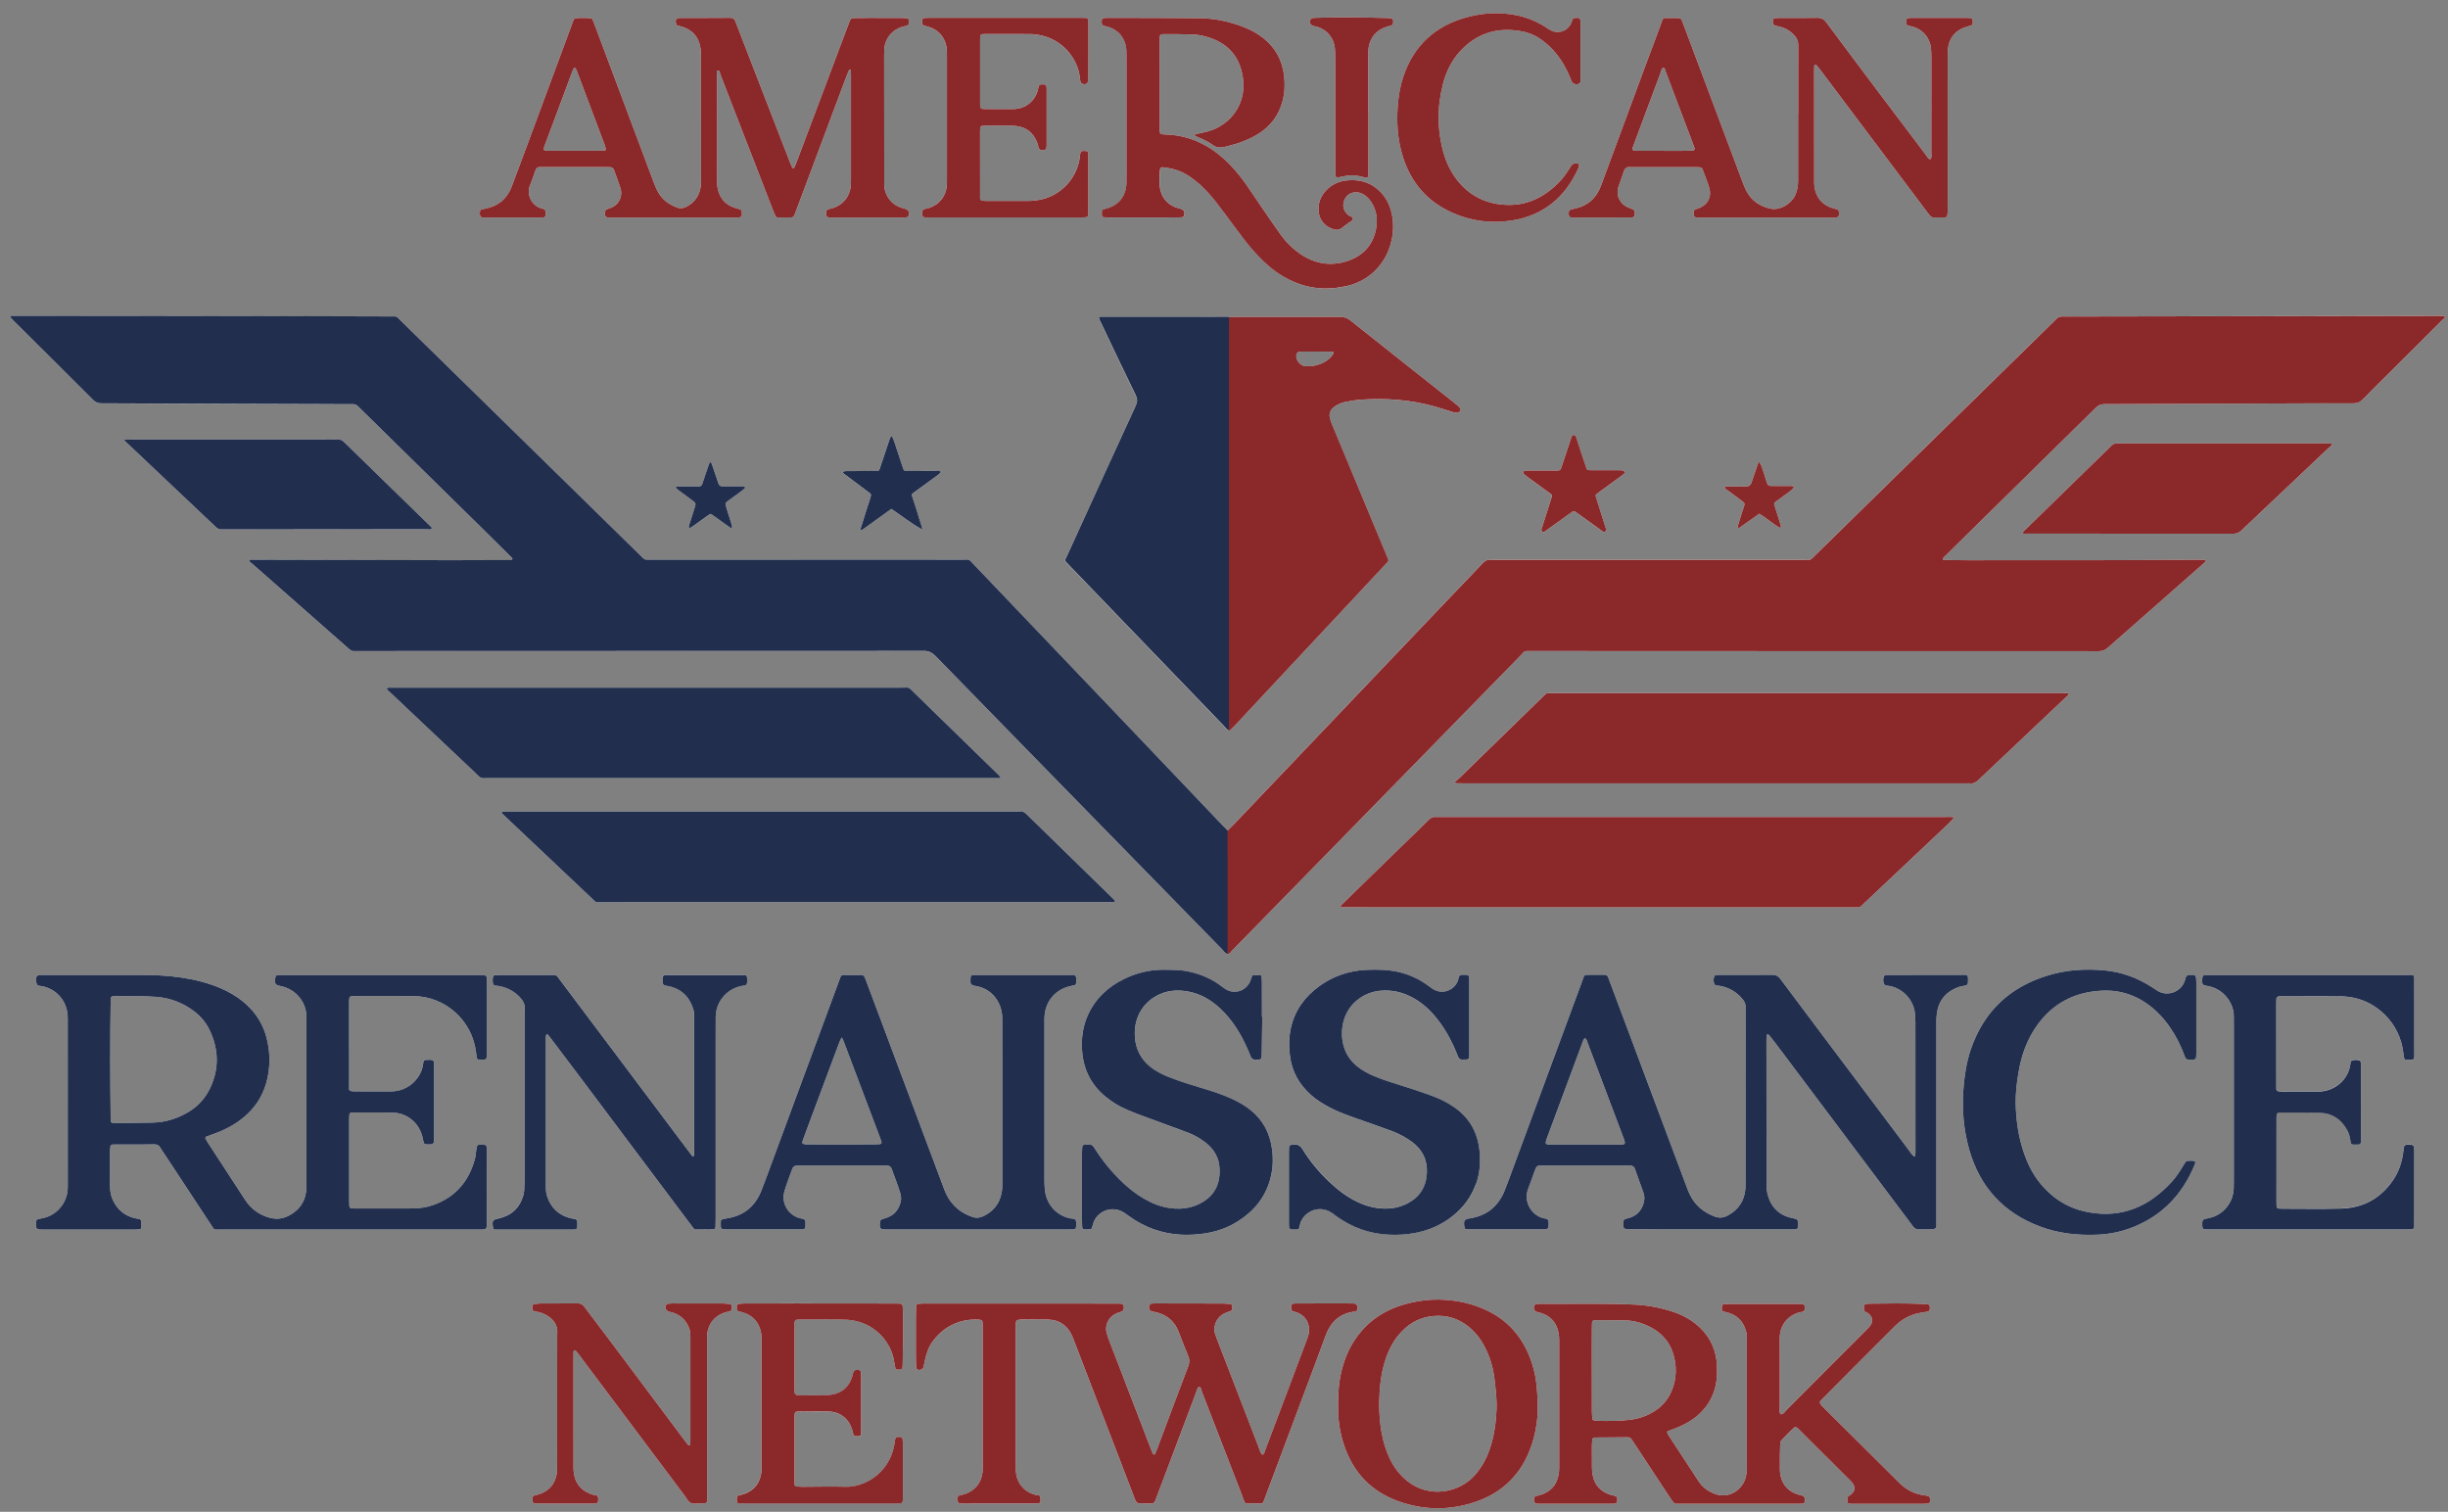 <?xml version="1.0" encoding="UTF-8"?>
<svg id="Layer_1" data-name="Layer 1" xmlns="http://www.w3.org/2000/svg" viewBox="0 0 608.19 375.57">
  <rect x="0" y="0" width="608.19" height="375.57" fill="#808080" stroke="none"/>
  <defs>
    <style>
      .cls-1 {
        fill: #fff;
      }

      .cls-2 {
        fill: #8a282a;
      }

      .cls-3 {
        fill: #212e4d;
      }

      .cls-4 {
        fill: #8a292a;
      }
    </style>
  </defs>
  <path class="cls-1" d="M31.4,109.91c-.15-.13-.28-.29-.65-.7.84-.02,1.38-.04,1.93-.04h47.47c1.21,0,2.44.03,3.66-.01.72-.03,1.24.22,1.74.73,3.4,3.35,6.84,6.67,10.27,10.02,3.64,3.55,7.29,7.1,10.93,10.65.21.21.6.43.51.71-.13.44-.61.22-.93.22-4.68.01-9.37.01-14.04.01-12.06.01-24.12.02-36.18.03-.3,0-.62-.03-.91,0-.67.09-1.15-.21-1.62-.65-7.39-7-14.78-13.98-22.17-20.97Z"/>
  <path class="cls-1" d="M121.01,285.74c-.04-1.25-.21-1.42-1.43-1.4-.98.01-1.08.1-1.22,1.13-.12.85-.17,1.73-.4,2.56-1.53,5.52-4.86,9.41-10.35,11.33-1.68.6-3.46.84-5.25.85-4.68.02-9.37.01-14.05.01-.3,0-.61-.01-.91-.03-.35-.03-.58-.21-.61-.57-.03-.45-.04-.91-.04-1.37v-19.86c0-.45,0-.91.04-1.37.03-.47.17-.61.67-.63.66-.03,1.33-.03,1.99-.03,2.7.01,5.4-.03,8.1.04,3.44.1,6.23,2.27,7.27,5.54.17.53.26,1.08.38,1.63.13.57.27.71.81.72,1.8.07,1.83-.03,1.83-1.72-.01-5.66,0-11.31,0-16.96,0-.4.01-.81,0-1.22-.03-.91-.19-1.09-1.06-1.11-.36,0-.72.01-1.07.04-.28.03-.45.24-.52.51-.03.15-.03.29-.06.45-.4,3.48-3.62,6.89-8.1,6.86-2.85,0-5.71,0-8.56-.01-2.1-.01-1.73-.18-1.73-1.8-.02-6.66-.01-13.33-.01-20.01,0-.26,0-.51.01-.76.04-.99.15-1.08,1.19-1.12.16-.01.3,0,.46,0,4.79,0,9.57-.03,14.36.01,7.91.07,14.55,6.05,15.51,13.91.06.45.12.91.2,1.36.06.35.28.52.63.53,1.72.06,1.89.1,1.89-1.65,0-5.91.01-11.82,0-17.72,0-1.63-.06-1.66-1.74-1.66h-49.19c-.36,0-.71,0-1.07.02-.28.01-.46.17-.53.45-.03.15-.07.29-.09.45-.15,1.28.07,1.56,1.35,1.82,3.92.79,6.32,4.08,6.41,7.36.01.66.03,1.33.03,1.99v39.71c0,.36.01.72,0,1.07-.16,3.18-1.63,5.5-4.47,6.95-1.52.78-3.08.91-4.73.46-2.57-.71-4.57-2.16-6.03-4.39-3.1-4.77-6.22-9.55-9.33-14.32-.19-.29-.37-.61-.53-.92-.1-.21,0-.43.2-.51.66-.26,1.33-.48,2-.73,2.7-.98,5.21-2.29,7.41-4.16,2.64-2.22,4.47-4.98,5.44-8.3.89-3.08,1.04-6.2.54-9.37-.71-4.47-2.76-8.13-6.28-10.99-1.64-1.33-3.43-2.38-5.35-3.22-3.23-1.42-6.64-2.25-10.12-2.76-3.28-.48-6.58-.63-9.9-.62-5.85.01-11.72-.01-17.57-.01-2.39,0-4.79,0-7.18.01-1.07.01-1.34.29-1.31,1.35.01.26.09.51.15.75.07.34.29.51.63.57.45.08.91.12,1.35.25,3.49,1.01,5.75,4.02,5.76,7.73.01,13.79.01,27.6.01,41.39,0,.3-.01.61-.01.91-.03,2.92-1.98,6.21-5.53,7.29-.48.15-.99.22-1.48.34-.75.17-.84.27-.88,1-.08,1.46.1,1.66,1.57,1.66h22.91c.4,0,.82-.02,1.22-.06.29-.02.47-.21.48-.49.02-.45.03-.91.01-1.36-.02-.4-.25-.66-.65-.75-.19-.03-.4-.03-.6-.08-2.7-.52-4.61-2.04-5.8-4.49-.55-1.12-.74-2.33-.75-3.55,0-2.91,0-5.81.01-8.71,0-.31.02-.62.06-.92.07-.62.15-.7.74-.71,1.07-.01,2.13-.01,3.21-.01,2.34,0,4.68.02,7.02-.03.71-.01,1.13.24,1.46.83.28.48.62.93.92,1.4,3.86,5.86,7.72,11.74,11.58,17.59,1.06,1.59.6,1.33,2.4,1.33,10.69.01,21.39,0,32.08,0h31.77c.4,0,.82.01,1.22,0,.94-.03,1.11-.21,1.15-1.2.01-.15,0-.3,0-.45,0-5.45,0-10.9-.01-16.34,0-.56.03-1.12.01-1.68ZM46.65,276.34c-2.67,1.56-5.56,2.47-8.68,2.54-2.95.06-5.91.09-8.85.13-.51,0-1.03.07-1.51-.21-.18-.49-.11-1-.12-1.51-.13-9.37-.15-18.74,0-28.09.02-1.6-.27-1.79,1.76-1.76,3.21.03,6.41-.04,9.62.21,3.43.27,6.54,1.46,9.29,3.52,1.65,1.24,2.98,2.79,3.88,4.65,2.24,4.66,2.46,9.37.33,14.14-1.22,2.74-3.12,4.87-5.71,6.38Z"/>
  <path class="cls-1" d="M181.8,325.13c-.03.36-.25.55-.55.65-.29.1-.61.11-.9.2-2.89.8-4.68,3.16-4.68,6.19,0,13.13.01,26.27,0,39.4,0,1.67.47,1.98-1.9,1.93-.71-.01-1.48.2-2.11-.11-.64-.3-.98-1.02-1.4-1.6-8.6-11.48-17.22-22.96-25.82-34.45-.39-.53-.81-1.04-1.21-1.57-.12-.16-.27-.36-.48-.3-.3.09-.27.39-.27.64,0,.51-.01,1.02-.01,1.53v13.13c0,4.54,0,9.06.01,13.6,0,.61.01,1.22.12,1.82.48,2.74,2.15,4.41,4.79,5.16.19.06.4.08.61.1.45.04.58.35.61.73.02.2.02.42,0,.62-.03.47-.19.65-.63.7-.36.02-.72.03-1.08.03h-12.83c-.2,0-.4-.01-.61-.01-.9.01-1.22-.02-1.16-1.28.02-.53.16-.66.72-.8.45-.11.9-.19,1.33-.37,2.52-1.01,3.8-2.94,4.04-5.61.03-.35.02-.71.02-1.07.01-10.79.02-21.59.02-32.38,0-.2-.01-.4.01-.61.21-2.37-1.06-3.83-3.01-4.85-.67-.35-1.4-.58-2.17-.69-.8-.1-1.08-.26-.99-1.36.03-.27.16-.48.46-.52.51-.06,1.01-.15,1.52-.16,3.1-.01,6.21,0,9.31-.02.69-.01,1.15.22,1.55.76,1.95,2.61,3.94,5.19,5.9,7.8,6.29,8.39,12.56,16.79,18.85,25.18.33.45.67.9,1.02,1.33.09.1.26.21.37.2.26-.03.25-.28.26-.47.01-.3.01-.62.01-.92v-25.35c0-.72.01-1.43-.22-2.11-.71-2.07-2.07-3.47-4.16-4.14-.29-.09-.6-.13-.89-.21-.79-.2-1.11-.9-.78-1.63.09-.2.26-.33.47-.36.35-.03.71-.07,1.07-.07,4.17,0,8.35,0,12.52.01.45,0,.91.06,1.37.09.84.06.98.29.9,1.21Z"/>
  <path class="cls-1" d="M180.45,126.05c.39,1.26.81,2.52,1.2,3.77.1.34.19.69.26,1.03.02.08-.02.21-.09.27-.06.04-.2.07-.27.03-.34-.22-.67-.46-1.01-.7-1.24-.89-2.48-1.77-3.72-2.66-.08-.06-.19-.08-.34-.13-1.75,1.12-3.38,2.5-5.18,3.62-.26-.38-.13-.67-.03-.95.43-1.36.86-2.72,1.29-4.07.39-1.24.39-1.25-.6-1.99-1.11-.82-2.22-1.63-3.32-2.45-.24-.18-.46-.38-.69-.58-.03-.03-.07-.1-.06-.12.04-.09.1-.2.17-.21.3-.03.61-.06.91-.06,1.53,0,3.06-.02,4.58,0,.55.01.82-.2.98-.73.46-1.45.97-2.89,1.46-4.34.1-.28.2-.57.34-.84.09-.17.29-.12.37,0,.12.2.21.45.29.69.52,1.49,1.02,2.99,1.52,4.48.17.48.45.72,1.01.71,1.42-.03,2.84-.01,4.27-.01.3.01.62,0,.92.02.13,0,.29,0,.38.17.1.18-.02.3-.12.39-.44.35-.88.7-1.33,1.02-.86.64-1.74,1.25-2.61,1.89-.92.69-.92.7-.6,1.75Z"/>
  <path class="cls-1" d="M142.21,305.42c-6.27.01-12.52.01-18.79,0-.25,0-.51-.04-.79-.08-.08-.26-.18-.49-.21-.74-.16-1.4-.01-1.61,1.43-1.92,3.17-.7,5.22-2.59,6.14-5.69.13-.44.2-.9.24-1.35.04-.82.07-1.63.07-2.45v-40.63c0-.61-.01-1.22.04-1.83.11-1.09-.28-1.99-.99-2.79-1.44-1.62-3.22-2.62-5.35-3-.15-.03-.3-.03-.46-.06-1.01-.12-1.11-.17-1.16-1.37,0-.16.01-.31.03-.46.07-.7.21-.83.97-.85.36-.02.72-.01,1.07-.01,4.03,0,8.05-.01,12.07,0,1.95.01,1.51-.2,2.63,1.29,2.48,3.28,4.95,6.59,7.42,9.88,8.31,11.08,16.62,22.14,24.94,33.21.18.24.38.47.56.7.39-.04.36-.34.38-.57.02-.45.02-.91.02-1.37v-31.77c0-.98.04-1.95-.24-2.89-.98-3.13-3.06-5.12-6.3-5.73-1.15-.21-1.38-.21-1.35-1.7,0-.16.03-.3.06-.46.04-.34.22-.56.58-.58.3-.01.61-.02.91-.02h18.03c1.29,0,1.49-.19,1.46,1.6,0,.15-.02.3-.04.45-.04.28-.21.46-.48.53-.34.09-.7.12-1.04.2-3.63.79-6.21,3.92-6.26,7.64-.02,2.29-.01,4.58-.01,6.87,0,14.36.01,28.71,0,43.08,0,.71-.01,1.42-.04,2.13-.03.51-.18.67-.63.69-1.43.03-2.85.03-4.28.04-.28,0-.46-.17-.62-.37-.37-.48-.74-.98-1.1-1.46-8.86-11.81-17.71-23.62-26.58-35.43-2.56-3.41-5.14-6.82-7.72-10.23-.22-.28-.43-.57-.66-.84-.09-.09-.2-.29-.36-.13-.1.09-.16.25-.19.38-.03.15-.03.3-.03.45-.01.26,0,.52,0,.76v35.6c0,1.07.01,2.12.37,3.16,1,2.9,2.99,4.66,5.95,5.36.29.07.6.08.9.16.39.09.6.35.61.76,0,.2.01.4.01.61-.01,1.11-.1,1.24-1.21,1.24Z"/>
  <path class="cls-1" d="M197.42,329.93c-.02,4.99-.01,9.97-.01,14.96,0,1.71.02,1.74,1.66,1.76,2.09.01,4.18,0,6.26-.02.46,0,.91-.08,1.36-.16,2.71-.45,4.34-2.08,5.1-4.65.06-.19.09-.39.13-.6.22-.82.8-1.1,1.61-.8.2.08.35.22.37.45.03.3.06.61.06.91v13.74c0,.21,0,.42-.01.62-.04.56-.16.66-.78.67-.2,0-.4,0-.61-.01-.29,0-.47-.15-.54-.43-.1-.39-.18-.8-.29-1.18-.81-2.65-2.94-4.4-5.72-4.5-2.55-.08-5.1-.02-7.64,0-.81,0-.93.17-.95,1.03-.02.81-.01,1.63-.01,2.44v13.45c0,.4.01.81.03,1.21.02.29.21.47.48.49.46.04.92.07,1.37.07,3.62-.01,7.23-.11,10.84-.01,4.49.13,10.68-3.2,12.02-10.21.09-.51.19-1,.25-1.51.06-.43.28-.64.7-.64.25-.01.51,0,.75.04.21.03.37.18.39.4.04.4.08.81.08,1.21v13.13c0,1.72-.01,1.72-1.68,1.71h-37.42c-.3,0-.61,0-.92-.01-1.26-.02-1.3-.07-1.24-1.28.03-.57.08-.63.71-.8.39-.1.8-.17,1.18-.31,2.55-.94,3.92-2.8,4.22-5.47.06-.49.03-1.01.03-1.52v-30.55c0-.91.04-1.83-.16-2.73-.56-2.52-2.1-4.12-4.56-4.85-.28-.09-.6-.12-.89-.2-.39-.1-.6-.36-.55-.79.02-.2,0-.4.01-.61.02-.3.22-.46.48-.49.51-.06,1.01-.09,1.53-.09,4.32-.01,8.65-.01,12.97-.01,8.04.01,16.08.01,24.13.02.52,0,1.02,0,1.53.03.35.02.55.24.57.58.03.4.06.81.07,1.22.09,4.32.04,8.65-.06,12.97,0,.2-.02.4-.02.61-.01.94-.33,1.08-1.29.99-.28-.03-.47-.18-.53-.46-.09-.45-.19-.9-.26-1.35-.6-4.54-4.18-9.13-9.76-10.29-1.19-.26-2.43-.31-3.64-.33-3.11-.04-6.21-.03-9.32-.01-2.33.01-2.04.01-2.04,2.12Z"/>
  <path class="cls-1" d="M224.92,51.88c-.38-.11-.79-.2-1.17-.34-1.84-.66-3.06-1.94-3.74-3.77-.3-.83-.33-1.68-.33-2.55-.01-10.54-.01-21.07-.02-31.62,0-.4,0-.81.02-1.22.13-2.77,1.93-5.01,4.64-5.76.34-.1.69-.18,1.03-.27.28-.08.42-.28.44-.56.01-.25.02-.51,0-.75-.02-.28-.18-.48-.48-.51-.45-.03-.91-.07-1.37-.07-2.75-.01-5.49-.01-8.24-.01-1.17,0-2.34.06-3.52.04-.61-.01-.93.25-1.1.81-.15.49-.36.95-.54,1.43-4.23,11.23-8.46,22.45-12.69,33.69-.16.43-.35.84-.55,1.25-.09.19-.38.18-.47-.01-.22-.52-.45-1.02-.65-1.55-3.17-8.14-6.32-16.3-9.48-24.45-1.34-3.46-2.68-6.92-4.01-10.39-.24-.6-.56-.84-1.25-.84-4.12.04-8.24.02-12.37.03-1.06.01-1.35.4-1.11,1.42.07.27.21.44.49.51.39.09.8.17,1.18.3,2.3.78,3.77,2.31,4.3,4.72.17.75.21,1.51.21,2.28v15.58h.02v15.12c0,.51.01,1.02-.03,1.53-.21,2.33-1.28,4.14-3.35,5.32-.83.47-1.73.64-2.64.29-1.8-.69-3.34-1.73-4.39-3.38-.49-.78-.86-1.62-1.19-2.47-4.87-13-9.75-25.99-14.62-38.98-.21-.57-.45-1.13-.66-1.71-.12-.33-.36-.47-.71-.48-.71-.02-1.43-.08-2.13-.06-2.08.08-1.74-.02-2.37,1.67-3.76,10.15-7.53,20.31-11.29,30.46-1.2,3.23-2.4,6.48-3.63,9.72-1.16,3.06-3.36,4.9-6.56,5.54-.25.04-.51.07-.75.13-.51.15-.62.3-.63.89,0,.16,0,.3.01.46.06.43.26.65.67.7.2.02.4.02.61.02h13.89c1.12,0,1.2-.16,1.2-1.24,0-.47-.18-.78-.64-.9-.2-.06-.39-.1-.58-.17-2.36-.76-3.61-3.47-2.7-5.66.43-1.03.78-2.1,1.15-3.16.56-1.62.7-1.4,2.09-1.4,5.25-.01,10.49,0,15.74,0,.3,0,.61,0,.91.01.52.02.83.27,1.01.78.52,1.48,1.11,2.95,1.58,4.45.61,1.9-.28,3.88-2.06,4.75-.36.18-.76.29-1.15.43-.44.13-.64.42-.65.9-.01.98.16,1.19,1.08,1.22.21.01.42,0,.62,0h29.78c.42,0,.82.01,1.22,0,1.3-.04,1.4-.16,1.31-1.42-.02-.36-.2-.55-.52-.65-.48-.15-.99-.25-1.46-.43-2.07-.75-3.37-2.19-3.92-4.34-.24-.9-.26-1.81-.26-2.72,0-8.6-.01-17.21.01-25.81,0-.39-.33-1.06.28-1.15.39-.06.42.63.55,1,4.38,11.28,8.75,22.55,13.12,33.83.17.43.35.85.54,1.26.11.25.31.4.61.4,1.11-.01,2.24-.01,3.36-.02.34,0,.57-.17.71-.47.11-.24.19-.47.28-.71,3.49-9.33,6.99-18.66,10.49-27.99.79-2.09,1.57-4.19,2.36-6.28.15-.38.31-.75.48-1.12.03-.07.16-.1.25-.12.13-.02.2.06.2.18.01.35.04.71.04,1.07v25.96c0,.46,0,.92-.03,1.37-.2,2.95-1.91,5.05-4.74,5.89-.24.07-.49.1-.74.16-.38.1-.61.33-.65.74-.12,1.11.07,1.34,1.21,1.37h.45c5.76-.01,11.51-.01,17.26-.01.36,0,.71-.02,1.07-.06.2-.01.38-.11.46-.34.34-.86.03-1.52-.81-1.75ZM150.19,37.38c-.39.04-.81.07-1.21.07h-6.1c-2.13.01-4.27.01-6.4,0-.36,0-.72-.02-1.07-.08-.21-.03-.34-.21-.31-.45.02-.19.08-.39.15-.57,2.29-6.14,4.58-12.28,6.87-18.41.11-.28.22-.57.35-.84.06-.15.17-.3.34-.25.11.03.21.18.29.29.09.13.13.28.19.42,2.31,6.13,4.62,12.27,6.92,18.39.12.34.22.67.31,1.02.07.26-.12.39-.33.42Z"/>
  <path class="cls-1" d="M226.66,123.49c.53,1.53,1,3.09,1.48,4.64.34,1.04.66,2.1,1.08,3.47-2.98-1.57-5.27-3.53-7.78-5.16-2.04,1.47-4.02,2.9-6.01,4.32-.37.27-.73.54-1.11.8-.11.07-.29.13-.4.09-.16-.04-.16-.22-.11-.38.1-.34.21-.67.33-1.01.67-2.13,1.31-4.28,2.03-6.39.42-1.21.18-1.16-.6-1.74-1.82-1.38-3.65-2.74-5.48-4.12-.27-.2-.62-.36-.74-.75.54-.3,1.11-.21,1.66-.21,1.98-.04,3.97-.03,5.94-.06.36,0,.72,0,1.07-.02.21,0,.39-.09.46-.31.11-.34.24-.67.35-1.01.71-2.11,1.42-4.23,2.12-6.36.1-.28.21-.56.37-.82.1-.17.3-.07.36.06.17.36.31.74.45,1.12.72,2.17,1.43,4.34,2.15,6.5.27.82.28.83,1.19.83,2.39.01,4.77,0,7.17.01.3,0,.62.01.91.07.11.03.21.27.1.39-.2.22-.44.42-.67.6-1.76,1.29-3.54,2.58-5.3,3.86-.2.16-.4.3-.62.45-.53.38-.61.51-.38,1.13Z"/>
  <path class="cls-1" d="M248.64,193.3h-1.52c-42.05.01-84.12.01-126.17.01-.2,0-.4-.01-.61.01-.61.07-1.06-.16-1.49-.58-1.49-1.46-3.02-2.88-4.54-4.31-5.77-5.46-11.55-10.91-17.32-16.37-.33-.31-.73-.56-.9-.99.1-.25.3-.25.51-.25h127.39c2.2.01,1.53-.3,3.18,1.3,6.8,6.6,13.57,13.22,20.35,19.83.35.35.79.64,1.12,1.35Z"/>
  <path class="cls-1" d="M266.02,302.69c-.06-.01-.1-.01-.16-.02-3.27-.69-5.67-3.25-6.19-6.56-.15-.97-.19-1.92-.19-2.89v-39.56c0-.31-.01-.62.01-.92.15-4,2.74-7.03,6.66-7.82.29-.07.6-.11.89-.21.11-.04.27-.2.28-.31.06-.65.25-1.36-.12-1.93-.33-.48-.94-.21-1.43-.27h-22.77c-.35,0-.71-.01-1.07.02-.64.03-.79.18-.81.84-.06,1.31-.11,1.67,1.43,1.92,3.23.53,5.63,3.03,6.29,6.28.21,1.07.17,2.13.17,3.2.01,13.19.01,26.37.01,39.56,0,.35.01.71-.01,1.07-.24,3.2-1.71,5.57-4.64,7.01-.92.45-1.83.55-2.8.21-2.24-.76-4.08-2.04-5.48-3.97-.72-.99-1.22-2.1-1.65-3.25-6.42-17.14-12.84-34.27-19.25-51.41-.11-.28-.21-.57-.33-.85-.17-.43-.47-.62-.93-.62-.98.01-1.94-.01-2.91.01-2.34.06-1.84-.47-2.74,1.93-5.56,15.02-11.11,30.04-16.66,45.05-.81,2.19-1.59,4.39-2.46,6.57-1.57,3.98-4.47,6.32-8.74,6.93-.3.04-.6.12-.89.2-.27.07-.45.22-.45.53,0,.15-.01.3-.01.45-.03,1.47.01,1.53,1.52,1.53h18.03c.3,0,.61,0,.91-.03.35-.04.54-.27.56-.62.02-.2.03-.4.03-.61-.01-.94.04-1.28-1.09-1.45-.16-.02-.3-.06-.45-.1-2.9-.89-4.55-3.82-3.67-6.74.55-1.85,1.27-3.65,1.92-5.47.19-.54.55-.83,1.15-.81.4.01.81-.02,1.22-.02,6.82,0,13.64,0,20.47.01.25,0,.51-.01.76,0,.56.02.93.27,1.12.84.34,1.01.74,2,1.1,3.01.34.95.69,1.91.99,2.89.2.67.31,1.36.16,2.1-.49,2.26-1.82,3.68-4.05,4.28-1,.26-1.19.52-1.18,1.44,0,1.06.25,1.28,1.35,1.29h45.51c.46,0,.92-.01,1.37-.03.21-.01.43-.1.47-.31.16-.65.24-1.35-.03-1.95-.2-.46-.79-.36-1.22-.44ZM217.7,284.28c-5.74.09-11.49.09-17.24.01-.1,0-.2,0-.3-.01-.85-.06-.99-.25-.7-1.02.74-2,1.48-4,2.22-6,2.22-5.94,4.45-11.9,6.67-17.84.19-.52.35-1.06.82-1.7.22.52.37.84.51,1.17,3.01,7.99,6.03,15.96,9.04,23.95.51,1.36.48,1.42-1.02,1.44Z"/>
  <path class="cls-1" d="M229.08,5.55c-.03-.88.12-1.06,1.02-1.1.46-.02.92-.01,1.38-.01h37.11c1.85,0,1.8-.06,1.81,1.72,0,4.18-.01,8.36-.02,12.52,0,.52-.03,1.02-.09,1.53-.06.43-.29.64-.69.7-.55.07-1.02-.13-1.15-.54-.09-.28-.12-.58-.16-.89-.48-4.89-4.31-9.68-10-10.75-.75-.13-1.51-.26-2.28-.26-3.71-.01-7.42-.02-11.14-.01-1.35,0-1.38.04-1.38,1.38v15.88c0,.25,0,.51.02.76.03.35.25.54.6.58.25.03.51.03.75.03,2.29.01,4.58.03,6.87.01,2.99-.03,5.38-1.93,6.13-4.81.04-.19.06-.4.11-.6.16-.62.3-.72.97-.73.86-.01,1.07.16,1.08,1.07.01,1.83,0,3.66,0,5.49v7.8c0,.3.01.61,0,.91-.03.88-.26,1.08-1.1,1.06-.55-.02-.74-.15-.9-.64-.12-.39-.19-.8-.34-1.17-.93-2.46-2.67-3.93-5.31-4.19-1.01-.1-2.03-.1-3.04-.11-1.48-.01-2.95.01-4.44.02-.3,0-.61.03-.91.08-.27.04-.45.22-.47.52-.02.3-.03.61-.03.91,0,5.09-.01,10.18.01,15.28,0,1.79-.31,1.93,1.92,1.93,3.31.01,6.63.02,9.93,0,1.33-.01,2.64-.16,3.93-.51,4.81-1.34,8.4-5.5,9.01-10.48.03-.25.04-.51.09-.75.1-.55.26-.66.82-.69,1.01-.02,1.18.09,1.18,1.1.01,4.79,0,9.57,0,14.36,0,.16,0,.3-.02.46-.06.35-.27.54-.62.56-.4.03-.81.04-1.21.06h-37.73c-.16,0-.3.01-.46,0-1.18-.02-1.26-.13-1.2-1.36.02-.43.22-.65.61-.75.29-.07.6-.12.89-.21,2.64-.79,4.38-2.92,4.59-5.67.04-.55.03-1.11.03-1.67V13.97c0-.82.03-1.63-.13-2.44-.53-2.53-2.06-4.13-4.5-4.9-.24-.08-.49-.11-.74-.18-.66-.18-.76-.3-.8-.91Z"/>
  <path class="cls-1" d="M277,223.73c.12.15.02.29-.1.36-.08.06-.2.03-.3.03h-82.92c-14.66,0-29.33.01-43.99.01-1.99,0-1.35.27-2.8-1.1-7.07-6.66-14.13-13.34-21.2-20.03-.34-.31-.67-.63-.99-.95-.06-.06-.06-.18-.04-.27,0-.12.09-.17.21-.16.1.01.2-.01.3-.01h127.21c.3,0,.62.04.92-.01.79-.12,1.33.25,1.86.78,7.02,6.87,14.06,13.73,21.09,20.59.26.25.51.49.73.76Z"/>
  <path class="cls-1" d="M362.67,101.28c-.25-.31-.56-.58-.88-.83-8.77-6.95-17.57-13.89-26.33-20.87-.76-.61-1.52-.85-2.48-.85-8.71.02-17.41.01-26.12.01-.51,0-1.02.03-1.53.06-.25-.02-.51-.07-.75-.07-10.23,0-20.47,0-30.7.01-.29,0-.61-.09-.89.15.02.56.37,1.03.61,1.52,2.82,5.92,5.63,11.85,8.51,17.74.47.97.47,1.72.02,2.68-5.69,12.38-11.34,24.78-17.01,37.17-.66,1.44-.81,1.11.36,2.33,4.55,4.73,9.11,9.46,13.66,14.19,8.3,8.62,16.6,17.23,24.91,25.85.38.39.69.89,1.22,1.1.06.13.13.16.22.07.33-.31.66-.63.98-.97,12.51-13.39,25.03-26.78,37.54-40.17.25-.26.48-.53.73-.79.19-.2.22-.44.11-.7-.08-.19-.16-.38-.24-.56-4.55-10.94-9.11-21.87-13.66-32.8-.21-.52-.42-1.04-.55-1.58-.31-1.22.08-2.2,1.1-2.93.84-.58,1.77-1.01,2.79-1.19,1.3-.24,2.61-.48,3.92-.57,6.14-.4,12.21.04,18.15,1.7,1.42.39,2.82.86,4.22,1.3.48.15.97.34,1.49.26.65-.1.95-.72.56-1.24ZM331.17,88.03c-.57.85-1.35,1.52-2.27,1.99-1.38.71-2.85,1.03-4.41.98-1.37-.06-2.55-1.39-2.44-2.76.03-.43.31-.78.75-.85.29-.04.61-.04.91-.06h3.5v.02c1.22,0,2.44-.01,3.66,0,.13,0,.31.03.39.13.17.18.01.38-.1.55Z"/>
  <path class="cls-1" d="M281.93,256.91c.06,3.81,1.67,6.74,4.84,8.84,1.1.73,2.29,1.3,3.53,1.8,3.02,1.21,6.14,2.11,9.26,3.07,2.04.63,4.07,1.3,6.02,2.17,1.82.8,3.56,1.74,5.12,3,3.04,2.44,4.73,5.63,5.29,9.48.43,2.92.25,5.78-.69,8.58-.99,3.02-2.73,5.56-5.13,7.63-3.09,2.65-6.64,4.3-10.66,4.92-4.29.66-8.53.49-12.66-.94-2.33-.8-4.46-1.95-6.45-3.4-.49-.36-.98-.73-1.52-1.02-3.02-1.64-6.51.16-7.29,2.95-.07.25-.15.49-.21.73-.19.63-.22.69-.81.7-1.83.07-1.7.1-1.74-1.58-.04-1.67-.01-3.36-.01-5.03,0-3.98-.01-7.94,0-11.92,0-.45,0-.91.02-1.37.06-1.08.1-1.13,1.12-1.16.2,0,.4.02.61.01.51-.03.89.12,1.15.57.26.44.56.85.84,1.27,2.12,3.21,4.63,6.07,7.51,8.6,1.7,1.47,3.53,2.75,5.56,3.74,2.36,1.16,4.85,1.8,7.5,1.72,2.03-.06,3.92-.6,5.65-1.63,3.19-1.89,4.4-4.82,4.21-8.39-.13-2.64-1.38-4.74-3.45-6.37-1.42-1.11-2.95-1.98-4.64-2.59-3.86-1.43-7.73-2.84-11.59-4.27-1.04-.38-2.09-.8-3.12-1.24-2.03-.84-3.9-1.98-5.59-3.38-3.52-2.92-5.4-6.66-5.75-11.21-.24-3.15.13-6.19,1.47-9.09,1.89-4.11,5.01-6.99,9.04-8.93,3.06-1.47,6.29-2.28,9.72-2.25,2.19.01,4.38.01,6.54.51,2.91.66,5.59,1.82,7.96,3.67.53.4,1.06.8,1.68,1.02,2.08.76,4.29-.15,5.26-2.16.11-.22.19-.47.28-.71.39-1.1.17-1,1.51-1.01.25,0,.51,0,.76.03.22.02.36.18.37.4.03.4.07.82.07,1.22.01,2.9.01,5.8.01,8.71h.08c-.04,3.06-.08,6.1-.13,9.15-.03,1.51-.11,1.53-1.58,1.51-.66-.01-1.01-.28-1.22-.9-.22-.66-.53-1.31-.82-1.97-1.61-3.61-3.64-6.93-6.53-9.68-2.33-2.22-5-3.84-8.21-4.4-2.35-.42-4.66-.31-6.89.65-4.02,1.75-6.37,5.48-6.29,9.94Z"/>
  <path class="cls-1" d="M336.22,325.88c-3.47.54-5.64,2.61-6.83,5.82-.8,2.2-1.63,4.39-2.44,6.58-4.16,11.09-8.3,22.18-12.47,33.28-.9,2.38-.42,1.93-2.74,1.92-2.97-.01-2.16.56-3.27-2.27-3.31-8.48-6.58-16.97-9.87-25.45-.17-.44-.12-1.18-.73-1.17-.39.01-.46.7-.62,1.11-3.3,8.76-6.62,17.51-9.91,26.26-.62,1.64-.44,1.54-2.28,1.57-.56.01-1.12-.04-1.68-.01-.72.04-1.11-.28-1.36-.94-.84-2.24-1.72-4.46-2.57-6.69-4.25-11.05-8.5-22.12-12.75-33.17-.1-.24-.18-.47-.28-.71-1.11-2.58-3.06-4.05-5.86-4.18-2.29-.1-4.58-.02-6.87-.02-.06,0-.1.01-.16.01-1.04.1-1.15.21-1.18,1.34-.01.3,0,.61,0,.91v33.15c0,.72,0,1.43.03,2.15.15,3.03,2.01,5.29,4.93,6.01.25.06.51.07.75.12.21.04.38.18.4.4.03.36.06.71.04,1.07-.01.28-.21.46-.49.49-.3.04-.61.06-.91.06-5.95.01-11.92.01-17.87.01h-.16c-.34-.04-.74.11-.98-.25-.31-.46-.26-.98-.11-1.47.07-.2.27-.28.48-.33.39-.08.8-.16,1.18-.28,2.58-.81,4.26-2.91,4.47-5.59.04-.46.03-.92.03-1.38v-34.21c0-.36,0-.71-.01-1.07-.02-.91-.11-1.06-1.04-1.11-2.01-.11-3.97.19-5.82.97-2.47,1.03-4.4,2.71-5.89,4.93-.83,1.26-1.22,2.67-1.56,4.11-.15.6-.25,1.2-.39,1.79-.15.6-1.12.92-1.59.53-.13-.11-.21-.36-.22-.54-.04-.86-.08-1.73-.08-2.59v-9.93c.01-.86.04-1.73.06-2.59.01-.36.22-.56.56-.61.4-.04.81-.07,1.21-.07,16.1,0,32.18,0,48.28.01.15,0,.3-.01.45,0,.88.02,1.2.38,1.1,1.2-.04.37-.21.67-.61.81-.38.12-.78.24-1.15.4-2.38,1.06-2.99,3.35-2.47,5,.16.53.33,1.07.52,1.58,3.36,8.74,6.72,17.47,10.08,26.19.27.71.54,1.43.83,2.13.04.1.25.17.38.2.04.01.16-.11.2-.2.17-.37.33-.74.47-1.12,2.57-6.85,5.13-13.71,7.74-20.56.36-.91.38-1.71,0-2.62-.83-1.97-1.58-3.97-2.35-5.96-1.08-2.82-3.15-4.41-6.07-4.99-.15-.02-.3-.03-.45-.07-.79-.19-1.1-.92-.71-1.65.1-.19.26-.31.47-.34.3-.02.61-.04.92-.04,5.59.01,11.2.02,16.79.03.62.01,1.22.07,1.83.12.36.03.52.26.53.62.04.89-.03,1-.9,1.3-.43.16-.86.31-1.27.52-1.61.8-2.74,3.11-2.11,4.93.15.44.28.88.45,1.3,3.46,8.96,6.91,17.93,10.38,26.89.25.65.37,1.38.92,1.88.56-.21.55-.75.71-1.15,2.08-5.47,4.14-10.94,6.2-16.41,1.38-3.66,2.75-7.33,4.13-11,.22-.62.46-1.24.53-1.9.24-2.04-.75-3.88-2.62-4.73-.36-.17-.76-.27-1.16-.38-.38-.1-.6-.33-.63-.74-.08-1.02.11-1.26,1.18-1.27,3.77-.01,7.54-.01,11.31-.01,1.01,0,2.03-.01,3.04.01.82.02,1.28.97.82,1.64-.08.12-.22.21-.36.27-.18.07-.39.11-.58.13Z"/>
  <path class="cls-1" d="M273.71,5.19c.03-.53.17-.67.76-.73.25-.02.51-.02.76-.02,7.58.02,15.18,0,22.76.08,3.74.03,7.37.81,10.87,2.15,1.86.71,3.61,1.65,5.16,2.92,3,2.44,4.62,5.61,5.03,9.44.22,2.1.12,4.18-.44,6.21-.94,3.44-2.94,6.1-5.96,8-2.31,1.45-4.83,2.37-7.46,3.02-.35.09-.7.18-1.04.26-1.03.21-1.98.16-2.89-.53-1.19-.88-2.56-1.46-3.92-2.03-.2-.08-.56-.1-.48-.46.06-.25.33-.2.51-.24.94-.21,1.9-.37,2.82-.64,5.61-1.65,9.2-6.66,8.69-12.47-.53-5.99-3.85-9.56-9.2-11.04-1.13-.31-2.29-.52-3.46-.56-2.39-.08-4.79-.07-7.18-.07-.74,0-.86.16-.91.91-.02.36-.02.72-.02,1.07,0,7.03,0,14.06.01,21.08,0,.55-.1,1.12.15,1.64.53.27,1.1.22,1.66.25,5.36.24,9.94,2.31,13.93,5.84,2.22,1.97,4.11,4.22,5.82,6.65,1.31,1.88,2.55,3.8,3.85,5.68,1.55,2.27,3.11,4.54,4.71,6.77,1.35,1.88,2.99,3.47,4.9,4.77,3.45,2.33,7.23,3.01,11.21,1.83,3.89-1.16,6.55-3.67,7.45-7.74.53-2.4.31-4.75-1.04-6.91-.45-.7-.97-1.31-1.64-1.79-.6-.42-1.24-.7-1.98-.75-1.51-.1-2.68.64-3.2,2.06-.51,1.37-.07,2.77,1.11,3.65.36.27,1.02.34,1.06.75.04.63-.7.8-1.1,1.15-.51.43-1.08.78-1.58,1.2-.55.48-1.18.6-1.85.43-2.31-.55-3.73-2.27-3.95-4.31-.22-2.03.36-3.83,1.77-5.34,1.46-1.55,3.26-2.39,5.37-2.57,2.64-.22,5.07.29,7.18,1.97,1.82,1.44,3.01,3.31,3.63,5.53,2.02,7.16-1.65,16.65-11.12,18.79-6.34,1.44-12.11.19-17.38-3.54-2.21-1.57-4.11-3.49-5.9-5.53-1.55-1.76-2.92-3.65-4.32-5.53-1.53-2.04-3.02-4.1-4.58-6.11-1.56-2.02-3.27-3.9-5.28-5.49-1.73-1.38-3.62-2.46-5.8-2.95-.74-.18-1.49-.29-2.25-.38-.4-.06-.69.2-.73.61-.16,1.63-.26,3.27.07,4.87.44,2.13,1.74,3.64,3.77,4.47.43.17.88.26,1.31.38.84.24,1.16.91.81,1.75-.08.2-.25.31-.46.34-.26.03-.51.03-.76.03-5.95,0-11.92,0-17.87.01-1.44,0-1.34-.08-1.29-1.53.01-.22.15-.39.35-.46.29-.09.58-.15.88-.24,3.06-.9,4.74-3.07,4.86-6.27.02-.81.02-1.63.02-2.44V15.13c0-.86,0-1.73-.04-2.59-.13-2.98-1.94-5.2-4.81-5.94-.1-.02-.2-.03-.3-.07-.95-.25-1.06-.38-1.02-1.34Z"/>
  <path class="cls-1" d="M325.53,4.98c.06-.26.2-.46.49-.49.36-.03.71-.06,1.07-.07,5.95-.2,11.91-.1,17.86.07.04,0,.1,0,.15.01.84.04,1.09.33,1.02,1.12-.03.39-.2.66-.62.76-.34.08-.7.15-1.03.26-2.44.8-3.92,2.46-4.41,4.98-.13.74-.12,1.52-.12,2.28-.01,4.68,0,9.37,0,14.04h.03v14.51c0,.4,0,.81-.03,1.21-.02.35-.29.54-.64.46-.35-.07-.7-.17-1.03-.25-1.62-.4-3.22-.4-4.84-.01-.39.1-.79.19-1.19.25-.1.01-.28-.12-.34-.24-.09-.17-.12-.38-.13-.58-.02-.51-.03-1.01-.03-1.53V14.9c0-.92-.02-1.83-.09-2.75-.2-2.67-1.95-4.79-4.53-5.52-.19-.06-.39-.08-.6-.13-.94-.26-1.17-.6-.98-1.52Z"/>
  <path class="cls-1" d="M354.49,291.4c.15-3.25-1.13-5.83-3.76-7.75-1.53-1.12-3.19-2-4.96-2.66-2.85-1.06-5.74-2.06-8.62-3.07-2.3-.81-4.61-1.63-6.77-2.76-1.67-.88-3.27-1.86-4.68-3.12-2.93-2.61-4.74-5.78-5.23-9.72-.3-2.35-.28-4.67.24-6.98.98-4.39,3.49-7.75,7.07-10.36,3.43-2.48,7.29-3.79,11.5-4.02,1.43-.09,2.85-.08,4.28-.01,4.05.2,7.78,1.4,11.1,3.81.37.27.73.55,1.1.81,2.7,1.84,5.73.27,6.49-2.1.12-.37.06-.86.43-1.11.45-.3.99-.15,1.48-.17.1,0,.2.02.3.03.3.03.46.24.49.49.04.4.06.81.06,1.21v17.72c0,.3.01.61-.02.91-.04.46-.22.64-.67.66-.36.02-.72-.01-1.07.02-.56.04-.83-.26-1.02-.72-.22-.57-.46-1.13-.7-1.7-1.35-3.16-3.07-6.09-5.32-8.68-1.52-1.74-3.26-3.21-5.3-4.31-2.53-1.36-5.23-1.97-8.1-1.68-4.01.38-8.06,3.21-9.13,7.99-.43,1.88-.38,3.75.09,5.59.56,2.13,1.75,3.89,3.48,5.26,1.2.95,2.53,1.68,3.94,2.29,2.25.95,4.57,1.68,6.91,2.4,2.72.84,5.43,1.74,8.09,2.74,1.82.69,3.53,1.57,5.12,2.68,3.74,2.61,5.77,6.22,6.25,10.72.3,2.81.11,5.58-.84,8.28-1.15,3.21-3.1,5.82-5.74,7.94-2.8,2.25-5.99,3.63-9.5,4.27-2.11.38-4.25.51-6.39.4-4.81-.22-9.14-1.77-13.04-4.59-.42-.3-.81-.62-1.24-.9-3.29-2.1-7.11-.03-7.8,3.01-.3,1.35-.25,1.18-1.64,1.18-.15,0-.3,0-.45-.02-.35-.04-.56-.26-.62-.6-.04-.35-.04-.71-.04-1.07v-17.56c0-.26.01-.52.02-.76.03-.88.19-1,1.1-1.08.99-.09,1.67.2,2.24,1.12,1.84,3.01,4.08,5.71,6.65,8.13,2.08,1.98,4.32,3.71,6.92,4.96,2.33,1.12,4.76,1.75,7.36,1.7,1.88-.04,3.64-.48,5.28-1.35,2.99-1.6,4.55-4.13,4.7-7.5Z"/>
  <path class="cls-1" d="M380.42,338.11c-2.01-5.74-5.63-10.08-11.2-12.66-3.36-1.56-6.91-2.37-10.6-2.56-3.02-.17-6,.2-8.92.94-5.27,1.33-9.62,4.05-12.78,8.54-1.97,2.79-3.16,5.9-3.85,9.22-.61,2.91-.66,5.85-.62,8.81.04,3.08.58,6.08,1.59,8.97,2.35,6.72,6.85,11.3,13.59,13.66,6.05,2.11,12.14,2.22,18.26.3,7.32-2.3,12.2-7.08,14.64-14.36,1.11-3.31,1.51-6.73,1.49-8.55.01-5.83-.47-9.08-1.61-12.32ZM371.81,350.13c-.15,3.41-.62,6.78-1.75,10.02-.82,2.34-2.01,4.44-3.64,6.3-3.76,4.3-11.21,5.94-16.82,1.45-1.53-1.24-2.76-2.7-3.72-4.4-1.4-2.52-2.22-5.22-2.71-8.04-.37-2.27-.51-4.55-.53-6.87.09-3.8.42-7.58,1.71-11.22.82-2.33,1.95-4.47,3.63-6.3,2.54-2.79,5.68-4.22,9.46-4.19,3.15.03,5.83,1.22,8.14,3.31,1.29,1.18,2.31,2.57,3.13,4.1,1.36,2.54,2.21,5.23,2.56,8.1.31,2.57.64,5.16.53,7.75Z"/>
  <path class="cls-1" d="M348.35,38.31c-1.1-3.81-1.36-7.71-1.1-11.64.17-2.49.54-4.94,1.31-7.33,2.61-8.02,8.05-13,16.15-15.12,2.47-.65,4.99-.98,7.55-.91,4.37.1,8.45,1.18,12.09,3.66.29.2.6.4.91.56,1.92.99,4.09.28,5.04-1.65.15-.31.25-.66.38-.99.11-.26.29-.4.58-.42,1.29-.09,1.42-.02,1.42,1.27v13.45c0,.35.01.71-.02,1.07-.01.13-.07.29-.17.39-.48.49-1.65.31-1.95-.31-.25-.51-.44-1.02-.66-1.54-1.13-2.64-2.64-5.04-4.71-7.07-1.93-1.88-4.13-3.36-6.8-3.89-6.1-1.21-11.4.27-15.65,4.93-2.09,2.3-3.43,5.05-4.2,8.04-1.52,5.83-1.49,11.68.22,17.48.92,3.07,2.45,5.8,4.73,8.08,2.35,2.34,5.17,3.73,8.42,4.28,6.35,1.07,11.48-1.18,15.77-5.73,1.09-1.16,1.92-2.49,2.75-3.83.29-.47,1.28-.67,1.76-.37.09.06.17.26.15.38-.03.25-.1.51-.2.73-3.28,7.24-8.75,11.78-16.68,12.97-4.85.73-9.64.18-14.21-1.77-6.65-2.84-10.9-7.8-12.89-14.73Z"/>
  <path class="cls-1" d="M396.57,123.75c.75,2.41,1.52,4.84,2.29,7.26.12.38.37.79-.11,1.08-.39.25-.65-.11-.92-.3-1.91-1.36-3.8-2.73-5.69-4.1-.29-.2-.58-.4-.88-.61-.19-.12-.38-.12-.57.01-.34.22-.66.46-.99.7-1.9,1.37-3.8,2.74-5.69,4.1-.25.17-.48.43-.82.22-.39-.25-.26-.6-.13-.94.81-2.52,1.61-5.03,2.4-7.55.19-.61.19-.63-.33-1.01-1.89-1.38-3.79-2.75-5.67-4.13-.33-.25-.64-.49-.94-.76-.2-.18-.02-.71.25-.75.25-.04.51-.06.75-.06,1.22-.01,2.44,0,3.66,0h0c1.27-.01,2.54-.02,3.82,0,.48.01.71-.19.86-.65.75-2.31,1.54-4.63,2.3-6.93.1-.29.2-.58.3-.86.09-.28.28-.4.57-.38.22.01.38.11.46.31.1.29.2.58.3.86.71,2.17,1.39,4.35,2.15,6.5.34.97.07,1.07,1.49,1.07,2.19-.01,4.38-.01,6.56,0,.4,0,.82.01,1.21.06.12.01.26.16.34.27.11.19.08.43-.07.56-.26.25-.56.45-.84.65-1.89,1.38-3.79,2.75-5.66,4.14-.64.47-.64.48-.4,1.25Z"/>
  <path class="cls-1" d="M440.94,125.79c.45,1.45.92,2.9,1.37,4.36.1.33.29.65-.01,1.04-1.82-.99-3.36-2.44-5.2-3.57-1.72,1.21-3.45,2.44-5.18,3.66-.28-.38-.16-.67-.07-.95.3-1.02.63-2.03.94-3.06.15-.43.31-.85.44-1.29.29-.94.29-.95-.46-1.52-1.02-.76-2.04-1.52-3.06-2.28-.25-.18-.49-.36-.74-.54-.19-.16-.52-.29-.46-.54.09-.4.49-.24.76-.24,1.53-.02,3.04,0,4.57-.01q.99-.01,1.29-.9c.51-1.44.99-2.89,1.47-4.32.1-.29.13-.61.52-.86.51.81.73,1.64,1.01,2.46.26.76.47,1.55.73,2.33.4,1.16.42,1.16,1.61,1.17h4.28c.25,0,.51,0,.75.06.13.03.21.21.12.37-.28.44-.69.73-1.1,1.03-1.07.78-2.13,1.55-3.2,2.34-.63.47-.64.48-.39,1.27Z"/>
  <path class="cls-1" d="M478.8,371.58c-.25-.06-.51-.08-.75-.11-2.24-.3-4.18-1.25-5.84-2.76-.34-.31-.65-.64-.98-.97-6.1-6.07-12.19-12.15-18.31-18.2-1.21-1.2-.84-1.3-.02-2.17.31-.34.65-.65.98-.98,2.22-2.24,4.45-4.48,6.67-6.72,3.38-3.38,6.77-6.76,10.15-10.15,1.54-1.55,3.36-2.64,5.47-3.2.83-.21,1.7-.3,2.55-.45.56-.09.72-.25.74-.77.04-.93-.1-1.08-1-1.1-.25-.01-.51-.04-.76-.06-4.32-.21-8.65-.13-12.97-.08-.3,0-.62.02-.92.07-.62.09-.71.22-.73.91-.02.55.07,1.02.69,1.2.13.04.27.15.39.24,1.08.79,1.28,2,.48,3.07-.27.37-.61.69-.93,1.01-6.6,6.64-13.22,13.27-19.85,19.89-.44.43-.72,1.13-1.52,1.09-.31-.56-.17-1.19-.17-1.77-.01-4.79,0-9.57,0-14.37,0-1.01-.03-2.03,0-3.06.1-2.99,1.97-5.32,4.85-6.11.25-.07.49-.11.75-.15.44-.06.57-.35.61-.73.09-.93-.15-1.19-1.07-1.22h-17.41c-.36,0-.72-.01-1.07.01-.92.03-1.07.2-1.06,1.08.01.57.12.81.79.89.35.04.69.16,1.02.27,2.16.71,3.5,2.18,4.16,4.32.25.8.24,1.61.24,2.43v31.32c0,.66-.02,1.33-.11,1.98-.42,3.44-4.12,6.59-8.31,4.7-1.43-.64-2.63-1.55-3.49-2.86-2.49-3.79-4.96-7.57-7.45-11.37-.21-.33-.48-.63-.39-1.12.56-.21,1.13-.43,1.71-.64,1.81-.69,3.55-1.53,5.1-2.71,2.61-1.99,4.35-4.54,5.13-7.73.44-1.8.48-3.63.38-5.47-.2-3.55-1.53-6.6-4.09-9.11-1.89-1.84-4.12-3.13-6.62-3.98-3.1-1.04-6.29-1.68-9.56-1.84-7.93-.37-15.88-.13-23.82-.19-.25,0-.51.03-.75.08-.21.02-.38.13-.48.33-.38.71-.08,1.4.71,1.62.29.08.6.15.89.24,2.47.76,3.92,2.45,4.39,4.98.1.54.15,1.11.15,1.66.01,10.59.01,21.18,0,31.78,0,.55-.03,1.12-.13,1.66-.48,2.73-2.09,4.45-4.76,5.18-.29.08-.6.13-.88.22-.33.1-.47.34-.49.69-.06.9.2,1.19,1.1,1.22.2.01.4,0,.61,0,5.71,0,11.41.01,17.11,0,.42,0,.82,0,1.22-.03.42-.04.6-.27.64-.72.08-.88-.07-1.09-.9-1.3-.19-.04-.4-.04-.6-.11-2.62-.82-4.26-2.5-4.65-5.27-.09-.61-.13-1.22-.13-1.83-.02-1.67-.01-3.36-.01-5.04.01-.51.03-1.01.09-1.52.06-.45.24-.63.7-.64,2.7-.02,5.4-.03,8.1-.06.45,0,.78.16.99.55.18.31.39.6.6.9,2.74,4.17,5.48,8.33,8.22,12.49.45.69.93,1.35,1.37,2.02.28.44.64.63,1.15.57.16-.02.3-.01.46-.01h29.63c.36,0,.72-.01,1.07-.03.22-.01.37-.15.45-.35.26-.71.12-1.53-.86-1.73-3.35-.69-5.23-3.06-5.27-6.48-.01-1.12-.01-2.25,0-3.36.01-.92.04-1.84.07-2.75.01-.42.07-.82.37-1.13,1.11-1.11,2.13-2.31,3.36-3.3.69.28,1.1.81,1.56,1.28,3.98,3.94,7.93,7.91,11.9,11.86.25.26.52.49.73.78.83,1.07.71,2.1-.34,2.93-.16.12-.35.21-.52.33-.22.15-.36.34-.36.62-.02,1.19-.08,1.34,1.2,1.35.16.01.3,0,.46,0,5.71,0,11.4.01,17.11,0,.4,0,.81-.02,1.21-.06.36-.02.54-.26.55-.61.01-.15.02-.3.01-.45-.03-.57-.16-.74-.67-.85ZM409.26,351.55c-1.45.65-2.98,1.03-4.55,1.2-2.64.29-5.29.29-7.93.22-.26-.01-.51-.06-.75-.1-.22-.04-.38-.17-.4-.4-.06-.61-.13-1.21-.13-1.82-.02-3.52-.01-7.02-.01-10.54s-.03-6.72.01-10.08c.03-2.29-.15-2.04,2.09-2.06,1.99,0,3.97.02,5.95.04,2.39.02,4.62.67,6.71,1.8,3.39,1.81,5.29,4.67,5.9,8.41.3,1.83.24,3.64-.22,5.46-.94,3.71-3.19,6.29-6.65,7.85Z"/>
  <path class="cls-1" d="M357.49,202.95h126.13c.58,0,1.19-.08,1.91.13-.66.7-1.17,1.26-1.72,1.79-6.92,6.54-13.84,13.06-20.76,19.6-.18.18-.37.35-.55.54-.26.26-.55.42-.94.4-.35-.02-.71-.01-1.07-.01h-116.5c-3.31,0-6.62,0-9.93-.01-.33-.01-.7.13-1.03-.18.15-.45.54-.7.85-1,5.21-5.08,10.42-10.15,15.64-15.24,1.79-1.73,3.59-3.45,5.35-5.23.58-.6,1.2-.88,2.02-.79.2.02.4,0,.61,0Z"/>
  <path class="cls-1" d="M487.24,242.19c-5.65,0-11.3.01-16.95.01-.56,0-1.12.01-1.68.02-.21.01-.4.06-.51.27-.29.63-.31,1.28-.03,1.92.22.53.75.43,1.19.51.09.02.2.02.29.04,3.46.72,6.01,3.65,6.25,7.18.03.56.07,1.12.07,1.68.01,10.84.01,21.69.01,32.53,0,.25-.03.51-.09.75-.04.15-.21.24-.35.12-.2-.16-.37-.35-.52-.55-.71-.93-1.38-1.89-2.09-2.82-6.48-8.64-12.96-17.25-19.44-25.88-3.7-4.93-7.4-9.85-11.08-14.79-.54-.72-1.11-1.02-2.02-1.01-4.28.04-8.55.02-12.83.02-.36,0-.72,0-1.07.03-.13.01-.31.09-.38.19-.38.61-.33,1.26-.15,1.92.15.52.61.46.99.54.2.03.4.03.61.07,2.22.46,4.07,1.54,5.5,3.31.46.57.78,1.19.72,1.95-.02.25,0,.51,0,.76,0,14.2,0,28.41-.01,42.62,0,.61,0,1.22-.04,1.83-.28,3.02-1.8,5.22-4.5,6.62-1.01.52-2.03.58-3.1.2-2.74-1.01-4.85-2.74-6.16-5.39-.36-.73-.65-1.48-.93-2.25-6.39-17.04-12.77-34.08-19.15-51.12-.09-.24-.17-.48-.27-.71-.18-.42-.49-.61-.97-.6-.97.01-1.93-.03-2.9,0-2.37.07-1.85-.34-2.66,1.84-5.55,14.96-11.08,29.93-16.6,44.91-.85,2.29-1.66,4.59-2.57,6.85-1.56,3.9-4.41,6.25-8.6,6.91-1.38.21-1.61.51-1.44,1.9.03.25.16.48.25.75.37.02.72.08,1.08.08,6.05,0,12.11-.01,18.17-.01,1.46.01,1.48-.13,1.48-1.59,0-.16-.03-.3-.06-.45-.04-.28-.24-.46-.48-.55-.19-.07-.39-.09-.6-.12-3.18-.7-5.19-4.19-3.95-7.35.53-1.33.94-2.68,1.46-4.01.72-1.84.46-1.75,2.48-1.75,6.82-.01,13.65-.01,20.47,0,.36,0,.71,0,1.07.01.51.02.84.24,1.02.75.71,2.01,1.44,4.02,2.15,6.03.28.79.27,1.6.06,2.4-.53,2.06-1.85,3.37-3.89,3.88-1.19.3-1.13.3-1.18,1.54,0,.2.02.42.04.62.03.27.19.47.48.49.4.03.81.06,1.21.06,2.7.02,5.39.06,8.1.06,10.48.01,20.97.01,31.46.01.51,0,1.01-.01,1.53-.04.27-.01.46-.18.53-.46.03-.15.06-.3.07-.45.09-1.59-.26-1.62-1.38-1.84-3.17-.63-5.25-2.57-6.14-5.68-.28-.98-.33-2.01-.33-3.03-.01-11.86-.02-23.72-.02-35.58,0-.3,0-.61.02-.92.01-.2.08-.42.29-.46.1-.02.28.1.37.2.51.64,1.01,1.27,1.51,1.92,9.84,13.11,19.68,26.22,29.52,39.31,1.56,2.08,3.13,4.14,4.67,6.23.39.53.84.83,1.53.8.92-.04,1.84.02,2.75-.01,1.81-.08,1.55-.39,1.56-1.58v-49.64c0-.81.01-1.64.12-2.44.45-3.22,2.26-5.37,5.28-6.5.52-.2,1.08-.27,1.63-.38.69-.16.8-.25.82-.88.09-1.99-.04-1.81-1.68-1.81ZM401.87,284.35c-5.54-.01-11.08-.02-16.62-.03-.25,0-.51,0-.75-.02-.37-.02-.54-.24-.45-.62.09-.39.21-.79.35-1.16,2.88-7.76,5.75-15.51,8.65-23.26.17-.47.29-.98.69-1.39.51.3.53.75.67,1.11,2.94,7.78,5.87,15.57,8.81,23.36.8,2.1.69,2.01-1.34,2.01Z"/>
  <path class="cls-1" d="M489.44,4.46c-.45-.02-.91-.02-1.37-.02h-11.6c-.62,0-1.22-.01-1.84.01-.93.04-1.06.18-1.02,1.09.02.61.09.71.64.86.29.09.6.15.89.22,2.65.73,4.41,2.86,4.62,5.63.06.81.07,1.63.07,2.44,0,7.74.01,15.48-.01,23.22,0,.56.24,1.2-.3,1.68-.56-.21-.79-.75-1.11-1.19-3.79-4.99-7.56-9.99-11.31-14.98-4.47-5.94-8.93-11.88-13.36-17.86-.61-.81-1.25-1.16-2.28-1.13-3.11.07-6.21.02-9.32.02-.4,0-.81.02-1.21.06-.22.01-.35.19-.4.39-.26.89-.01,1.35.85,1.55.25.07.49.11.74.17,1.49.33,2.73,1.1,3.74,2.24.61.66.9,1.43.9,2.35-.02,5.71-.01,11.4-.01,17.11h-.03c0,5.55-.01,11.1,0,16.65,0,1.25-.21,2.43-.73,3.56-.93,2.03-3.72,3.84-6.16,3.3-2.63-.6-4.67-1.95-5.94-4.37-.34-.63-.61-1.29-.85-1.95-4.85-12.89-9.68-25.79-14.52-38.68-.21-.57-.43-1.15-.65-1.72-.16-.42-.44-.65-.92-.63-.61.02-1.21-.01-1.83,0-2.26.04-1.76-.37-2.56,1.75-2.88,7.66-5.71,15.34-8.55,23.02-2.09,5.63-4.17,11.24-6.25,16.87-1.16,3.12-3.32,5.04-6.59,5.72-.3.07-.6.13-.89.21-.35.09-.51.34-.53.67-.02.25-.03.51.02.75.07.3.26.55.63.55.4.01.81.03,1.21.03,2.39,0,4.79-.01,7.18-.01,2.15-.01,4.28-.01,6.42-.02.72-.01.91-.21.94-.89.02-.79-.09-.97-.81-1.26-.24-.1-.47-.18-.71-.28-2.15-.86-3.25-3.04-2.53-5.21.43-1.26.91-2.49,1.31-3.74.28-.86.79-1.28,1.7-1.12h16.2c.3,0,.61.01.91.02.39.03.66.2.8.6.55,1.53,1.19,3.03,1.65,4.59.63,2.18-.37,4.07-2.47,4.94-.33.13-.67.22-1,.36-.26.1-.39.29-.4.58-.06,1.37.1,1.43,1.31,1.43.1,0,.2.01.3.01h33.15c1.27,0,1.38-.16,1.3-1.42-.02-.36-.21-.55-.53-.64-.34-.1-.69-.17-1.03-.28-2.58-.81-4.07-2.57-4.5-5.23-.07-.45-.08-.91-.08-1.37-.01-9.31-.01-18.63-.01-27.95,0-.3.01-.61.06-.91.01-.08.11-.17.19-.19.08-.02.22,0,.27.06.36.43.72.86,1.06,1.31,8.81,11.72,17.61,23.43,26.42,35.15.25.33.48.65.74.97.24.28.54.47.92.47.97,0,1.93,0,2.9-.02.29,0,.47-.17.52-.45.04-.35.1-.71.1-1.06.01-2.45.01-4.89.01-7.33,0-10.59-.01-21.17-.01-31.77,0-.36.02-.72.04-1.07.27-2.91,1.93-4.9,4.74-5.69.34-.09.69-.18,1.02-.29.28-.08.39-.3.42-.57.01-.2.01-.4,0-.61-.02-.46-.19-.65-.64-.69ZM419.42,37.45c-.65.01-1.31.03-1.98.03h-4.12v-.02h-6.26c-.35,0-.71-.01-1.06-.06-.34-.03-.53-.34-.4-.66.45-1.24.92-2.47,1.38-3.71,1.88-5.04,3.75-10.1,5.65-15.13.15-.38.12-1.06.67-1.02.42.02.44.64.57,1.01,2.26,5.93,4.5,11.86,6.73,17.8.64,1.71.8,1.72-1.19,1.75Z"/>
  <path class="cls-1" d="M363.43,194.59c-.6,0-1.19-.02-1.8-.03-.06-.11-.12-.24-.18-.36.38-.33.8-.62,1.16-.98,6.86-6.67,13.71-13.36,20.57-20.04.22-.21.45-.42.66-.64.26-.28.57-.39.95-.38.35.01.71,0,1.07,0,42.16,0,84.32,0,126.48.01.54,0,1.09-.06,1.62.06.01.46-.3.6-.51.8-7.32,6.93-14.66,13.84-21.97,20.78-.61.57-1.2.89-2.03.8-.25-.03-.51-.01-.76-.01h-125.25Z"/>
  <path class="cls-1" d="M545.66,243.83c.01,3,0,6.01,0,9.01s.01,5.91,0,8.86c0,1.52-.09,1.59-1.52,1.55-.95-.02-1.1-.1-1.44-1.03-.84-2.36-1.95-4.58-3.35-6.66-.99-1.49-2.11-2.88-3.4-4.11-3.82-3.65-8.31-5.58-13.66-5.35-6.78.3-12.24,3.08-16.21,8.65-1.19,1.66-2.13,3.46-2.89,5.36-1.11,2.81-1.7,5.75-2.07,8.73-.29,2.22-.42,4.47-.29,6.71.22,4.4,1.02,8.68,2.71,12.77,1.43,3.45,3.54,6.4,6.44,8.77,2.62,2.15,5.61,3.47,8.93,4.07,8.33,1.51,15.06-1.46,20.63-7.55,1.07-1.17,1.94-2.48,2.75-3.84.21-.35.43-.7.65-1.03.15-.24.36-.35.63-.36.3-.02.61-.03.92-.03.97.02,1.1.2.73,1.08-2.99,7.2-7.92,12.48-15.23,15.4-2.85,1.15-5.82,1.77-8.91,1.9-4.82.19-9.56-.29-14.11-1.98-9.2-3.4-15.12-9.85-17.77-19.3-1.42-5.05-1.8-10.2-1.36-15.42.27-3.16.76-6.26,1.77-9.27,3.26-9.58,9.83-15.7,19.51-18.53,4.46-1.31,9.02-1.58,13.61-1.17,4.37.39,8.41,1.88,12.09,4.3.43.28.85.57,1.28.83,2.34,1.4,5.66.35,6.66-2.44.1-.29.19-.58.26-.88.12-.46.4-.64.88-.66,1.63-.1,1.73-.02,1.74,1.63Z"/>
  <path class="cls-1" d="M556.87,131.77c-.6.56-1.19.82-2.02.82-17.11-.02-34.2-.01-51.31-.02-.34,0-.69.06-.99-.08.01-.44.29-.6.51-.79,7.13-6.96,14.29-13.93,21.42-20.9.47-.45.94-.73,1.61-.66.3.03.62.01.92.01h50.69c.55,0,1.09.02,1.61.03.08.43-.19.55-.36.71-7.36,6.96-14.73,13.91-22.07,20.88Z"/>
  <path class="cls-1" d="M565.52,249c0,6.77-.01,13.55.01,20.32,0,1.71-.24,1.8,1.72,1.81,2.9.01,5.81.02,8.71.01,3.65-.03,6.81-2.38,7.76-5.77.15-.48.17-1,.28-1.49.04-.18.18-.43.34-.47.64-.19,1.3-.2,1.94.01.1.03.2.22.22.37.07.35.1.7.1,1.06.01,6.01.01,12.02.01,18.02,0,.26-.01.52-.04.76-.04.45-.24.63-.69.67-.26.02-.51.02-.76.01-.93,0-1.02-.04-1.18-1.01-.13-.91-.37-1.8-.81-2.61-1.44-2.59-3.61-4.16-6.6-4.26-3.3-.11-6.62-.06-9.92-.07-.1,0-.2,0-.3.01-.47.04-.66.21-.71.64-.02.3-.02.61-.02.91-.01,6.93-.01,13.85-.01,20.78,0,1.51.03,1.53,1.54,1.53,4.84,0,9.68.09,14.51-.03,5.5-.15,9.87-2.56,12.97-7.14,1.38-2.07,2.17-4.36,2.48-6.82.03-.36.07-.71.13-1.06.13-.72.25-.83,1.02-.84,1.56-.02,1.57.1,1.57,1.51-.01,6.11-.01,12.22-.02,18.33,0,.2,0,.42-.01.62-.03.35-.22.56-.57.6-.4.03-.81.04-1.22.04h-48.73c-.46,0-.92,0-1.37-.02-.55-.03-.69-.17-.73-.76-.02-.3-.02-.61-.01-.91.04-.64.17-.8.78-.94.6-.15,1.2-.24,1.77-.43,3.03-1.04,5.09-3.8,5.26-7.01.03-.61.03-1.22.03-1.83v-38.95c0-.72-.02-1.43-.01-2.13.04-2.84-2.08-6.55-6.29-7.47-.1-.02-.2-.02-.3-.04-1.17-.2-1.28-.34-1.26-1.46,0-.25.03-.51.08-.75.04-.28.22-.45.52-.47.4-.02.81-.04,1.22-.04h49.18c1.76,0,1.68-.15,1.68,1.64.02,6.07.01,12.12.01,18.19,0,.2-.01.4-.01.61-.02.36-.21.57-.56.6-.61.04-1.21.11-1.8-.06-.25-.55-.29-1.11-.35-1.66-.8-7.32-6.72-13.06-13.56-13.88-.76-.1-1.53-.17-2.28-.17-4.54-.02-9.06-.02-13.6-.02h-.61c-1.48.04-1.52.07-1.52,1.57Z"/>
  <path class="cls-1" d="M606.9,79.37c-4.49,4.5-9.01,8.99-13.52,13.48-2.12,2.12-4.29,4.21-6.37,6.37-.7.73-1.43.98-2.4.98-4.54-.03-9.06,0-13.59.01-16.1.07-32.18.15-48.27.19-.92,0-1.51.35-2.11.94-10.81,10.65-21.62,21.29-32.45,31.92-1.63,1.61-3.26,3.21-4.89,4.83-.24.25-.57.44-.64.82.15.29.44.21.66.21,1.83.03,3.67.06,5.5.06,12.16,0,24.33,0,36.51-.02,7.32-.01,14.66-.07,21.99-.1.15,0,.3-.01.45.01.09.02.2.08.24.15.03.07.02.2-.03.26-.21.21-.44.43-.66.62-7.87,6.93-15.76,13.85-23.62,20.79-.7.62-1.38.88-2.31.88-33.75-.02-67.51-.01-101.27-.02-13.23,0-26.46-.02-39.71-.02-1.94,0-1.43-.13-2.63,1.11-16.84,17.21-33.68,34.44-50.5,51.66-7.04,7.21-14.09,14.41-21.15,21.61-.33.35-.55.88-1.15.9-.62-.11-.88-.66-1.25-1.04-8.91-9.1-17.8-18.2-26.7-27.31-14.87-15.22-29.76-30.43-44.6-45.67-.9-.92-1.76-1.29-3.04-1.28-12.32.04-24.64.02-36.97.02-34.21.01-68.43.02-102.65.03h-.91c-1.73-.02-1.31.19-2.71-1.03-7.73-6.78-15.44-13.58-23.16-20.38-.38-.33-.83-.58-1.07-1.04.15-.34.43-.24.66-.24,16.49.03,32.99.09,49.49.12,4.58.01,9.17-.02,13.74-.04.36,0,.72-.01,1.08-.02.13-.01.31.03.39-.15.12-.24-.07-.36-.2-.49-2.35-2.34-4.7-4.66-7.05-6.99-10.2-10.03-20.41-20.05-30.61-30.08-.11-.11-.24-.21-.33-.33-.42-.51-.93-.69-1.61-.67-2.13.03-4.28,0-6.41-.01-7.48-.01-14.97-.03-22.45-.07-11.15-.04-22.3-.11-33.45-.13-.82,0-1.42-.22-2.01-.82-6.58-6.59-13.2-13.15-19.8-19.72-.25-.25-.49-.51-.72-.78-.04-.06-.04-.2,0-.27.03-.07.15-.12.22-.12.26-.02.51-.02.76-.02,8.14.01,16.3.02,24.44.02,4.83.01,9.67.01,14.51.01,7.54.01,15.06.02,22.6.03,10.59.02,21.18.06,31.78.09,1.82.01,1.38-.18,2.65,1.08,14.77,14.46,29.54,28.92,44.3,43.39,5.05,4.95,10.11,9.91,15.16,14.86.21.21.45.42.65.64.29.33.64.48,1.08.46.46-.01.92,0,1.38,0,25.61,0,51.22,0,76.83.01,2.1,0,1.54-.29,3.02,1.26,12.31,12.88,24.62,25.78,36.91,38.67,8.26,8.66,16.5,17.33,24.76,26,.42.44.85.86,1.29,1.29.57-.57,1.17-1.12,1.73-1.71,18.48-19.39,36.94-38.79,55.42-58.17,2.07-2.17,4.18-4.31,6.22-6.51.57-.61,1.17-.94,2-.84.35.04.71.01,1.07.01h76.67c2.04-.03,1.48.21,2.92-1.19,19.83-19.41,39.64-38.83,59.46-58.25.1-.1.22-.2.33-.33.4-.52.93-.69,1.59-.69,2.29.03,4.58,0,6.87,0,7.74-.01,15.48-.03,23.22-.04,17.11-.02,34.21-.06,51.32-.08,4.02-.01,8.04-.01,12.06-.02h1.49c.18.54-.24.69-.47.91Z"/>
  <path class="cls-3" d="M305.45,234.79c0,.78-.04,1.53-.48,2.2-.62-.11-.88-.66-1.25-1.04-8.91-9.1-17.8-18.2-26.7-27.31-14.87-15.22-29.76-30.43-44.6-45.67-.9-.92-1.76-1.29-3.04-1.28-12.32.04-24.64.02-36.97.02-34.21.01-68.43.02-102.65.03h-.91c-1.73-.02-1.31.19-2.71-1.03-7.73-6.78-15.44-13.58-23.16-20.38-.38-.33-.83-.58-1.07-1.04.15-.34.43-.24.66-.24,16.49.03,32.99.09,49.49.12,4.58.01,9.17-.02,13.74-.04.36,0,.72-.01,1.08-.02.13-.01.31.03.39-.15.12-.24-.07-.36-.2-.49-2.35-2.34-4.7-4.66-7.05-6.99-10.2-10.03-20.41-20.05-30.61-30.08-.11-.11-.24-.21-.33-.33-.42-.51-.93-.69-1.61-.67-2.13.03-4.28,0-6.41-.01-7.48-.01-14.97-.03-22.45-.07-11.15-.04-22.3-.11-33.45-.13-.82,0-1.42-.22-2.01-.82-6.58-6.59-13.2-13.15-19.8-19.72-.25-.25-.49-.51-.72-.78-.04-.06-.04-.2,0-.27.03-.07.15-.12.22-.12.26-.02.51-.02.76-.02,8.14.01,16.3.02,24.44.02,4.83.01,9.67.01,14.51.01,7.54.01,15.06.02,22.6.03,10.59.02,21.18.06,31.78.09,1.82.01,1.38-.18,2.65,1.08,14.77,14.46,29.54,28.92,44.3,43.39,5.05,4.95,10.11,9.91,15.16,14.86.21.21.45.42.65.64.29.33.64.48,1.08.46.46-.01.92,0,1.38,0,25.61,0,51.22,0,76.83.01,2.1,0,1.54-.29,3.02,1.26,12.31,12.88,24.62,25.78,36.91,38.67,8.26,8.66,16.5,17.33,24.76,26,.42.44.85.86,1.29,1.29.54.58.46,1.33.46,2.02.02,8.83.01,17.66.01,26.49Z"/>
  <path class="cls-2" d="M606.9,79.37c-4.49,4.5-9.01,8.99-13.52,13.48-2.12,2.12-4.29,4.21-6.37,6.37-.7.73-1.43.98-2.4.98-4.54-.03-9.06,0-13.59.01-16.1.07-32.18.15-48.27.19-.92,0-1.51.35-2.11.94-10.81,10.65-21.62,21.29-32.45,31.92-1.63,1.61-3.26,3.21-4.89,4.83-.24.25-.57.44-.64.82.15.29.44.21.66.21,1.83.03,3.67.06,5.5.06,12.16,0,24.33,0,36.51-.02,7.32-.01,14.66-.07,21.99-.1.15,0,.3-.01.45.01.09.02.2.08.24.15.03.07.02.2-.03.26-.21.21-.44.43-.66.62-7.87,6.93-15.76,13.85-23.62,20.79-.7.62-1.38.88-2.31.88-33.75-.02-67.51-.01-101.27-.02-13.23,0-26.46-.02-39.71-.02-1.94,0-1.43-.13-2.63,1.11-16.84,17.21-33.68,34.44-50.5,51.66-7.04,7.21-14.09,14.41-21.15,21.61-.33.35-.55.88-1.15.9,0-9.88-.01-19.77-.01-29.64,0-.36.01-.71.02-1.07.57-.57,1.17-1.12,1.73-1.71,18.48-19.39,36.94-38.79,55.42-58.17,2.07-2.17,4.18-4.31,6.22-6.51.57-.61,1.17-.94,2-.84.35.04.71.01,1.07.01h76.67c2.04-.03,1.48.21,2.92-1.19,19.83-19.41,39.64-38.83,59.46-58.25.1-.1.22-.2.33-.33.4-.52.93-.69,1.59-.69,2.29.03,4.58,0,6.87,0,7.74-.01,15.48-.03,23.22-.04,17.11-.02,34.21-.06,51.32-.08,4.02-.01,8.04-.01,12.06-.02h1.49c.18.54-.24.69-.47.91Z"/>
  <path class="cls-3" d="M121.01,285.74c-.04-1.25-.21-1.42-1.43-1.4-.98.01-1.08.1-1.22,1.13-.12.85-.17,1.73-.4,2.56-1.53,5.52-4.86,9.41-10.35,11.33-1.68.6-3.46.84-5.25.85-4.68.02-9.37.01-14.05.01-.3,0-.61-.01-.91-.03-.35-.03-.58-.21-.61-.57-.03-.45-.04-.91-.04-1.37v-19.86c0-.45,0-.91.04-1.37.03-.47.17-.61.67-.63.66-.03,1.33-.03,1.99-.03,2.7.01,5.4-.03,8.1.04,3.44.1,6.23,2.27,7.27,5.54.17.53.26,1.08.38,1.63.13.57.27.71.81.72,1.8.07,1.83-.03,1.83-1.72-.01-5.66,0-11.31,0-16.96,0-.4.01-.81,0-1.22-.03-.91-.19-1.09-1.06-1.11-.36,0-.72.01-1.07.04-.28.03-.45.24-.52.51-.03.15-.03.29-.06.45-.4,3.48-3.62,6.89-8.1,6.86-2.85,0-5.71,0-8.56-.01-2.1-.01-1.73-.18-1.73-1.8-.02-6.66-.01-13.33-.01-20.01,0-.26,0-.51.01-.76.04-.99.15-1.08,1.19-1.12.16-.01.3,0,.46,0,4.79,0,9.57-.03,14.36.01,7.91.07,14.55,6.05,15.51,13.91.06.45.12.91.2,1.36.06.35.28.52.63.53,1.72.06,1.89.1,1.89-1.65,0-5.91.01-11.82,0-17.72,0-1.63-.06-1.66-1.74-1.66h-49.19c-.36,0-.71,0-1.07.02-.28.01-.46.17-.53.45-.03.15-.07.29-.09.45-.15,1.28.07,1.56,1.35,1.82,3.92.79,6.32,4.08,6.41,7.36.01.66.03,1.33.03,1.99v39.71c0,.36.01.72,0,1.07-.16,3.18-1.63,5.5-4.47,6.95-1.52.78-3.08.91-4.73.46-2.57-.71-4.57-2.16-6.03-4.39-3.1-4.77-6.22-9.55-9.33-14.32-.19-.29-.37-.61-.53-.92-.1-.21,0-.43.2-.51.66-.26,1.33-.48,2-.73,2.7-.98,5.21-2.29,7.41-4.16,2.64-2.22,4.47-4.98,5.44-8.3.89-3.08,1.04-6.2.54-9.37-.71-4.47-2.76-8.13-6.28-10.99-1.64-1.33-3.43-2.38-5.35-3.22-3.23-1.42-6.64-2.25-10.12-2.76-3.28-.48-6.58-.63-9.9-.62-5.85.01-11.72-.01-17.57-.01-2.39,0-4.79,0-7.18.01-1.07.01-1.34.29-1.31,1.35.01.26.09.51.15.75.07.34.29.51.63.57.45.08.91.12,1.35.25,3.49,1.01,5.75,4.02,5.76,7.73.01,13.79.01,27.6.01,41.39,0,.3-.01.61-.01.91-.03,2.92-1.98,6.21-5.53,7.29-.48.15-.99.22-1.48.34-.75.17-.84.27-.88,1-.08,1.46.1,1.66,1.57,1.66h22.91c.4,0,.82-.02,1.22-.06.29-.02.47-.21.48-.49.02-.45.03-.91.01-1.36-.02-.4-.25-.66-.65-.75-.19-.03-.4-.03-.6-.08-2.7-.52-4.61-2.04-5.8-4.49-.55-1.12-.74-2.33-.75-3.55,0-2.91,0-5.81.01-8.71,0-.31.02-.62.06-.92.07-.62.15-.7.74-.71,1.07-.01,2.13-.01,3.21-.01,2.34,0,4.68.02,7.02-.03.71-.01,1.13.24,1.46.83.28.48.62.93.92,1.4,3.86,5.86,7.72,11.74,11.58,17.59,1.06,1.59.6,1.33,2.4,1.33,10.69.01,21.39,0,32.08,0h31.77c.4,0,.82.01,1.22,0,.94-.03,1.11-.21,1.15-1.2.01-.15,0-.3,0-.45,0-5.45,0-10.9-.01-16.34,0-.56.03-1.12.01-1.68ZM46.65,276.34c-2.67,1.56-5.56,2.47-8.68,2.54-2.95.06-5.91.09-8.85.13-.51,0-1.03.07-1.51-.21-.18-.49-.11-1-.12-1.51-.13-9.37-.15-18.74,0-28.09.02-1.6-.27-1.79,1.76-1.76,3.21.03,6.41-.04,9.62.21,3.43.27,6.54,1.46,9.29,3.52,1.65,1.24,2.98,2.79,3.88,4.65,2.24,4.66,2.46,9.37.33,14.14-1.22,2.74-3.12,4.87-5.71,6.38Z"/>
  <path class="cls-2" d="M362.67,101.28c-.25-.31-.56-.58-.88-.83-8.77-6.95-17.57-13.89-26.33-20.87-.76-.61-1.52-.85-2.48-.85-8.71.02-17.41.01-26.12.01-.51,0-1.02.03-1.53.06-.7.63-.56,1.49-.56,2.29-.01,32.68-.01,65.35-.01,98.03,0,.82.03,1.63.53,2.34.06.13.13.16.22.07.33-.31.66-.63.98-.97,12.51-13.39,25.03-26.78,37.54-40.17.25-.26.48-.53.73-.79.19-.2.22-.44.11-.7-.08-.19-.16-.38-.24-.56-4.55-10.94-9.11-21.87-13.66-32.8-.21-.52-.42-1.04-.55-1.58-.31-1.22.08-2.2,1.1-2.93.84-.58,1.77-1.01,2.79-1.19,1.3-.24,2.61-.48,3.92-.57,6.14-.4,12.21.04,18.15,1.7,1.42.39,2.82.86,4.22,1.3.48.15.97.34,1.49.26.65-.1.95-.72.56-1.24ZM331.17,88.03c-.57.85-1.35,1.52-2.27,1.99-1.38.71-2.85,1.03-4.41.98-1.37-.06-2.55-1.39-2.44-2.76.03-.43.31-.78.75-.85.29-.04.61-.04.91-.06h3.5v.02c1.22,0,2.44-.01,3.66,0,.13,0,.31.03.39.13.17.18.01.38-.1.55Z"/>
  <path class="cls-3" d="M248.64,193.3h-1.52c-42.05.01-84.12.01-126.17.01-.2,0-.4-.01-.61.01-.61.07-1.06-.16-1.49-.58-1.49-1.46-3.02-2.88-4.54-4.31-5.77-5.46-11.55-10.91-17.32-16.37-.33-.31-.73-.56-.9-.99.1-.25.3-.25.51-.25h127.39c2.2.01,1.53-.3,3.18,1.3,6.8,6.6,13.57,13.22,20.35,19.83.35.35.79.64,1.12,1.35Z"/>
  <path class="cls-3" d="M276.9,224.09c-.08.06-.2.03-.3.03h-82.92c-14.66,0-29.33.01-43.99.01-1.99,0-1.35.27-2.8-1.1-7.07-6.66-14.13-13.34-21.2-20.03-.34-.31-.67-.63-.99-.95-.06-.06-.06-.18-.04-.27,0-.12.09-.17.21-.16.1.01.2-.01.3-.01h127.21c.3,0,.62.04.92-.01.79-.12,1.33.25,1.86.78,7.02,6.87,14.06,13.73,21.09,20.59.26.25.51.49.73.76.12.15.02.29-.1.36Z"/>
  <path class="cls-2" d="M513.96,172.23c.01.46-.3.6-.51.8-7.32,6.93-14.66,13.84-21.97,20.78-.61.57-1.2.89-2.03.8-.25-.03-.51-.01-.76-.01h-125.25c-.6,0-1.19-.02-1.8-.03-.06-.11-.12-.24-.18-.36.38-.33.8-.62,1.16-.98,6.86-6.67,13.71-13.36,20.57-20.04.22-.21.45-.42.66-.64.26-.28.57-.39.95-.38.35.01.71,0,1.07,0,42.16,0,84.32,0,126.48.01.54,0,1.09-.06,1.62.06Z"/>
  <path class="cls-2" d="M485.53,203.08c-.66.7-1.17,1.26-1.72,1.79-6.92,6.54-13.84,13.06-20.76,19.6-.18.18-.37.35-.55.54-.26.26-.55.42-.94.4-.35-.02-.71-.01-1.07-.01h-116.5c-3.31,0-6.62,0-9.93-.01-.33-.01-.7.13-1.03-.18.15-.45.54-.7.85-1,5.21-5.08,10.42-10.15,15.64-15.24,1.79-1.73,3.59-3.45,5.35-5.23.58-.6,1.2-.88,2.02-.79.2.02.4,0,.61,0h126.13c.58,0,1.19-.08,1.91.13Z"/>
  <path class="cls-3" d="M305.34,78.79c-.01.61-.02,1.22-.02,1.83v98.23c0,.86-.01,1.73-.02,2.59-.54-.21-.84-.71-1.22-1.1-8.31-8.62-16.61-17.23-24.91-25.85-4.55-4.73-9.11-9.46-13.66-14.19-1.17-1.21-1.02-.89-.36-2.33,5.66-12.39,11.31-24.79,17.01-37.17.45-.97.45-1.72-.02-2.68-2.89-5.89-5.69-11.82-8.51-17.74-.24-.48-.58-.95-.61-1.52.28-.24.6-.15.89-.15,10.23-.01,20.47-.01,30.7-.01.25,0,.51.04.75.07Z"/>
  <path class="cls-3" d="M487.24,242.19c-5.65,0-11.3.01-16.95.01-.56,0-1.12.01-1.68.02-.21.01-.4.06-.51.27-.29.63-.31,1.28-.03,1.92.22.53.75.43,1.19.51.09.02.2.02.29.04,3.46.72,6.01,3.65,6.25,7.18.03.56.07,1.12.07,1.68.01,10.84.01,21.69.01,32.53,0,.25-.03.51-.09.75-.04.15-.21.24-.35.12-.2-.16-.37-.35-.52-.55-.71-.93-1.38-1.89-2.09-2.82-6.48-8.64-12.96-17.25-19.44-25.88-3.7-4.93-7.4-9.85-11.08-14.79-.54-.72-1.11-1.02-2.02-1.01-4.28.04-8.55.02-12.83.02-.36,0-.72,0-1.07.03-.13.01-.31.09-.38.19-.38.61-.33,1.26-.15,1.92.15.52.61.46.99.54.2.03.4.03.61.07,2.22.46,4.07,1.54,5.5,3.31.46.57.78,1.19.72,1.95-.02.25,0,.51,0,.76,0,14.2,0,28.41-.01,42.62,0,.61,0,1.22-.04,1.83-.28,3.02-1.8,5.22-4.5,6.62-1.01.52-2.03.58-3.1.2-2.74-1.01-4.85-2.74-6.16-5.39-.36-.73-.65-1.48-.93-2.25-6.39-17.04-12.77-34.08-19.15-51.12-.09-.24-.17-.48-.27-.71-.18-.42-.49-.61-.97-.6-.97.01-1.93-.03-2.9,0-2.37.07-1.85-.34-2.66,1.84-5.55,14.96-11.08,29.93-16.6,44.91-.85,2.29-1.66,4.59-2.57,6.85-1.56,3.9-4.41,6.25-8.6,6.91-1.38.21-1.61.51-1.44,1.9.03.25.16.48.25.75.37.02.72.08,1.08.08,6.05,0,12.11-.01,18.17-.01,1.46.01,1.48-.13,1.48-1.59,0-.16-.03-.3-.06-.45-.04-.28-.24-.46-.48-.55-.19-.07-.39-.09-.6-.12-3.18-.7-5.19-4.19-3.95-7.35.53-1.33.94-2.68,1.46-4.01.72-1.84.46-1.75,2.48-1.75,6.82-.01,13.65-.01,20.47,0,.36,0,.71,0,1.07.01.51.02.84.24,1.02.75.71,2.01,1.44,4.02,2.15,6.03.28.79.27,1.6.06,2.4-.53,2.06-1.85,3.37-3.89,3.88-1.19.3-1.13.3-1.18,1.54,0,.2.02.42.04.62.03.27.19.47.48.49.4.03.81.06,1.21.06,2.7.02,5.39.06,8.1.06,10.48.01,20.97.01,31.46.01.51,0,1.01-.01,1.53-.04.27-.01.46-.18.53-.46.03-.15.06-.3.07-.45.09-1.59-.26-1.62-1.38-1.84-3.17-.63-5.25-2.57-6.14-5.68-.28-.98-.33-2.01-.33-3.03-.01-11.86-.02-23.72-.02-35.58,0-.3,0-.61.02-.92.01-.2.08-.42.29-.46.1-.02.28.1.37.2.51.64,1.01,1.27,1.51,1.92,9.84,13.11,19.68,26.22,29.52,39.31,1.56,2.08,3.13,4.14,4.67,6.23.39.53.84.83,1.53.8.92-.04,1.84.02,2.75-.01,1.81-.08,1.55-.39,1.56-1.58v-49.64c0-.81.01-1.64.12-2.44.45-3.22,2.26-5.37,5.28-6.5.52-.2,1.08-.27,1.63-.38.69-.16.8-.25.82-.88.09-1.99-.04-1.81-1.68-1.81ZM401.87,284.35c-5.54-.01-11.08-.02-16.62-.03-.25,0-.51,0-.75-.02-.37-.02-.54-.24-.45-.62.09-.39.21-.79.35-1.16,2.88-7.76,5.75-15.51,8.65-23.26.17-.47.29-.98.69-1.39.51.3.53.75.67,1.11,2.94,7.78,5.87,15.57,8.81,23.36.8,2.1.69,2.01-1.34,2.01Z"/>
  <path class="cls-2" d="M478.8,371.58c-.25-.06-.51-.08-.75-.11-2.24-.3-4.18-1.25-5.84-2.76-.34-.31-.65-.64-.98-.97-6.1-6.07-12.19-12.15-18.31-18.2-1.21-1.2-.84-1.3-.02-2.17.31-.34.65-.65.98-.98,2.22-2.24,4.45-4.48,6.67-6.72,3.38-3.38,6.77-6.76,10.15-10.15,1.54-1.55,3.36-2.64,5.47-3.2.83-.21,1.7-.3,2.55-.45.56-.09.72-.25.74-.77.04-.93-.1-1.08-1-1.1-.25-.01-.51-.04-.76-.06-4.32-.21-8.65-.13-12.97-.08-.3,0-.62.02-.92.07-.62.09-.71.22-.73.91-.02.55.07,1.02.69,1.2.13.04.27.15.39.24,1.08.79,1.28,2,.48,3.07-.27.37-.61.69-.93,1.01-6.6,6.64-13.22,13.27-19.85,19.89-.44.43-.72,1.13-1.52,1.09-.31-.56-.17-1.19-.17-1.77-.01-4.79,0-9.57,0-14.37,0-1.01-.03-2.03,0-3.06.1-2.99,1.97-5.32,4.85-6.11.25-.07.49-.11.75-.15.44-.06.57-.35.61-.73.09-.93-.15-1.19-1.07-1.22h-17.41c-.36,0-.72-.01-1.07.01-.92.03-1.07.2-1.06,1.08.01.57.12.81.79.89.35.04.69.16,1.02.27,2.16.71,3.5,2.18,4.16,4.32.25.8.24,1.61.24,2.43v31.32c0,.66-.02,1.33-.11,1.98-.42,3.44-4.12,6.59-8.31,4.7-1.43-.64-2.63-1.55-3.49-2.86-2.49-3.79-4.96-7.57-7.45-11.37-.21-.33-.48-.63-.39-1.12.56-.21,1.13-.43,1.71-.64,1.81-.69,3.55-1.53,5.1-2.71,2.61-1.99,4.35-4.54,5.13-7.73.44-1.8.48-3.63.38-5.47-.2-3.55-1.53-6.6-4.09-9.11-1.89-1.84-4.12-3.13-6.62-3.98-3.1-1.04-6.29-1.68-9.56-1.84-7.93-.37-15.88-.13-23.82-.19-.25,0-.51.03-.75.08-.21.02-.38.13-.48.33-.38.71-.08,1.4.71,1.62.29.08.6.15.89.24,2.47.76,3.92,2.45,4.39,4.98.1.54.15,1.11.15,1.66.01,10.59.01,21.18,0,31.78,0,.55-.03,1.12-.13,1.66-.48,2.73-2.09,4.45-4.76,5.18-.29.08-.6.13-.88.22-.33.1-.47.34-.49.69-.06.9.2,1.19,1.1,1.22.2.01.4,0,.61,0,5.71,0,11.41.01,17.11,0,.42,0,.82,0,1.22-.03.42-.04.6-.27.64-.72.08-.88-.07-1.09-.9-1.3-.19-.04-.4-.04-.6-.11-2.62-.82-4.26-2.5-4.65-5.27-.09-.61-.13-1.22-.13-1.83-.02-1.67-.01-3.36-.01-5.04.01-.51.03-1.01.09-1.52.06-.45.24-.63.7-.64,2.7-.02,5.4-.03,8.1-.06.45,0,.78.16.99.55.18.31.39.6.6.9,2.74,4.17,5.48,8.33,8.22,12.49.45.69.93,1.35,1.37,2.02.28.44.64.63,1.15.57.16-.02.3-.01.46-.01h29.63c.36,0,.72-.01,1.07-.03.22-.01.37-.15.45-.35.26-.71.12-1.53-.86-1.73-3.35-.69-5.23-3.06-5.27-6.48-.01-1.12-.01-2.25,0-3.36.01-.92.04-1.84.07-2.75.01-.42.07-.82.37-1.13,1.11-1.11,2.13-2.31,3.36-3.3.69.28,1.1.81,1.56,1.28,3.98,3.94,7.93,7.91,11.9,11.86.25.26.52.49.73.78.83,1.07.71,2.1-.34,2.93-.16.12-.35.21-.52.33-.22.15-.36.34-.36.62-.02,1.19-.08,1.34,1.2,1.35.16.01.3,0,.46,0,5.71,0,11.4.01,17.11,0,.4,0,.81-.02,1.21-.06.36-.02.54-.26.55-.61.01-.15.02-.3.01-.45-.03-.57-.16-.74-.67-.85ZM409.26,351.55c-1.45.65-2.98,1.03-4.55,1.2-2.64.29-5.29.29-7.93.22-.26-.01-.51-.06-.75-.1-.22-.04-.38-.17-.4-.4-.06-.61-.13-1.21-.13-1.82-.02-3.52-.01-7.02-.01-10.54s-.03-6.72.01-10.08c.03-2.29-.15-2.04,2.09-2.06,1.99,0,3.97.02,5.95.04,2.39.02,4.62.67,6.71,1.8,3.39,1.81,5.29,4.67,5.9,8.41.3,1.83.24,3.64-.22,5.46-.94,3.71-3.19,6.29-6.65,7.85Z"/>
  <path class="cls-2" d="M224.92,51.88c-.38-.11-.79-.2-1.17-.34-1.84-.66-3.06-1.94-3.74-3.77-.3-.83-.33-1.68-.33-2.55-.01-10.54-.01-21.07-.02-31.62,0-.4,0-.81.02-1.22.13-2.77,1.93-5.01,4.64-5.76.34-.1.69-.18,1.03-.27.28-.08.42-.28.44-.56.01-.25.02-.51,0-.75-.02-.28-.18-.48-.48-.51-.45-.03-.91-.07-1.37-.07-2.75-.01-5.49-.01-8.24-.01-1.17,0-2.34.06-3.52.04-.61-.01-.93.25-1.1.81-.15.49-.36.95-.54,1.43-4.23,11.23-8.46,22.45-12.69,33.69-.16.43-.35.84-.55,1.25-.09.19-.38.18-.47-.01-.22-.52-.45-1.02-.65-1.55-3.17-8.14-6.32-16.3-9.48-24.45-1.34-3.46-2.68-6.92-4.01-10.39-.24-.6-.56-.84-1.25-.84-4.12.04-8.24.02-12.37.03-1.06.01-1.35.4-1.11,1.42.07.27.21.44.49.51.39.09.8.17,1.18.3,2.3.78,3.77,2.31,4.3,4.72.17.75.21,1.51.21,2.28v15.58h.02v15.12c0,.51.01,1.02-.03,1.53-.21,2.33-1.28,4.14-3.35,5.32-.83.47-1.73.64-2.64.29-1.8-.69-3.34-1.73-4.39-3.38-.49-.78-.86-1.62-1.19-2.47-4.87-13-9.75-25.99-14.62-38.98-.21-.57-.45-1.13-.66-1.71-.12-.33-.36-.47-.71-.48-.71-.02-1.43-.08-2.13-.06-2.08.08-1.74-.02-2.37,1.67-3.76,10.15-7.53,20.31-11.29,30.46-1.2,3.23-2.4,6.48-3.63,9.72-1.16,3.06-3.36,4.9-6.56,5.54-.25.04-.51.07-.75.13-.51.15-.62.3-.63.89,0,.16,0,.3.01.46.06.43.26.65.67.7.2.02.4.02.61.02h13.89c1.12,0,1.2-.16,1.2-1.24,0-.47-.18-.78-.64-.9-.2-.06-.39-.1-.58-.17-2.36-.76-3.61-3.47-2.7-5.66.43-1.03.78-2.1,1.15-3.16.56-1.62.7-1.4,2.09-1.4,5.25-.01,10.49,0,15.74,0,.3,0,.61,0,.91.01.52.02.83.27,1.01.78.52,1.48,1.11,2.95,1.58,4.45.61,1.9-.28,3.88-2.06,4.75-.36.18-.76.29-1.15.43-.44.13-.64.42-.65.9-.01.98.16,1.19,1.08,1.22.21.01.42,0,.62,0h29.78c.42,0,.82.01,1.22,0,1.3-.04,1.4-.16,1.31-1.42-.02-.36-.2-.55-.52-.65-.48-.15-.99-.25-1.46-.43-2.07-.75-3.37-2.19-3.92-4.34-.24-.9-.26-1.81-.26-2.72,0-8.6-.01-17.21.01-25.81,0-.39-.33-1.06.28-1.15.39-.06.42.63.55,1,4.38,11.28,8.75,22.55,13.12,33.83.17.43.35.85.54,1.26.11.25.31.4.61.4,1.11-.01,2.24-.01,3.36-.02.34,0,.57-.17.71-.47.11-.24.19-.47.28-.71,3.49-9.33,6.99-18.66,10.49-27.99.79-2.09,1.57-4.19,2.36-6.28.15-.38.31-.75.48-1.12.03-.07.16-.1.25-.12.13-.02.2.06.2.18.01.35.04.71.04,1.07v25.96c0,.46,0,.92-.03,1.37-.2,2.95-1.91,5.05-4.74,5.89-.24.07-.49.1-.74.16-.38.1-.61.33-.65.74-.12,1.11.07,1.34,1.21,1.37h.45c5.76-.01,11.51-.01,17.26-.01.36,0,.71-.02,1.07-.06.2-.01.38-.11.46-.34.34-.86.03-1.52-.81-1.75ZM150.19,37.38c-.39.04-.81.07-1.21.07h-6.1c-2.13.01-4.27.01-6.4,0-.36,0-.72-.02-1.07-.08-.21-.03-.34-.21-.31-.45.02-.19.08-.39.15-.57,2.29-6.14,4.58-12.28,6.87-18.41.11-.28.22-.57.35-.84.06-.15.17-.3.34-.25.11.03.21.18.29.29.09.13.13.28.19.42,2.31,6.13,4.62,12.27,6.92,18.39.12.34.22.67.31,1.02.07.26-.12.39-.33.42Z"/>
  <path class="cls-3" d="M266.02,302.69c-.06-.01-.1-.01-.16-.02-3.27-.69-5.67-3.25-6.19-6.56-.15-.97-.19-1.92-.19-2.89v-39.56c0-.31-.01-.62.01-.92.15-4,2.74-7.03,6.66-7.82.29-.07.6-.11.89-.21.11-.04.27-.2.28-.31.06-.65.25-1.36-.12-1.93-.33-.48-.94-.21-1.43-.27h-22.77c-.35,0-.71-.01-1.07.02-.64.03-.79.18-.81.84-.06,1.31-.11,1.67,1.43,1.92,3.23.53,5.63,3.03,6.29,6.28.21,1.07.17,2.13.17,3.2.01,13.19.01,26.37.01,39.56,0,.35.01.71-.01,1.07-.24,3.2-1.71,5.57-4.64,7.01-.92.45-1.83.55-2.8.21-2.24-.76-4.08-2.04-5.48-3.97-.72-.99-1.22-2.1-1.65-3.25-6.42-17.14-12.84-34.27-19.25-51.41-.11-.28-.21-.57-.33-.85-.17-.43-.47-.62-.93-.62-.98.01-1.94-.01-2.91.01-2.34.06-1.84-.47-2.74,1.93-5.56,15.02-11.11,30.04-16.66,45.05-.81,2.19-1.59,4.39-2.46,6.57-1.57,3.98-4.47,6.32-8.74,6.93-.3.04-.6.12-.89.2-.27.07-.45.22-.45.53,0,.15-.01.3-.01.45-.03,1.47.01,1.53,1.52,1.53h18.03c.3,0,.61,0,.91-.03.35-.04.54-.27.56-.62.02-.2.03-.4.03-.61-.01-.94.04-1.28-1.09-1.45-.16-.02-.3-.06-.45-.1-2.9-.89-4.55-3.82-3.67-6.74.55-1.85,1.27-3.65,1.92-5.47.19-.54.55-.83,1.15-.81.4.01.81-.02,1.22-.02,6.82,0,13.64,0,20.47.01.25,0,.51-.01.76,0,.56.02.93.27,1.12.84.34,1.01.74,2,1.1,3.01.34.95.69,1.91.99,2.89.2.67.31,1.36.16,2.1-.49,2.26-1.82,3.68-4.05,4.28-1,.26-1.19.52-1.18,1.44,0,1.06.25,1.28,1.35,1.29h45.51c.46,0,.92-.01,1.37-.03.21-.01.43-.1.47-.31.16-.65.24-1.35-.03-1.95-.2-.46-.79-.36-1.22-.44ZM217.7,284.28c-5.74.09-11.49.09-17.24.01-.1,0-.2,0-.3-.01-.85-.06-.99-.25-.7-1.02.74-2,1.48-4,2.22-6,2.22-5.94,4.45-11.9,6.67-17.84.19-.52.35-1.06.82-1.7.22.52.37.84.51,1.17,3.01,7.99,6.03,15.96,9.04,23.95.51,1.36.48,1.42-1.02,1.44Z"/>
  <path class="cls-2" d="M337.16,325.47c-.08.12-.22.21-.36.27-.18.07-.39.11-.58.13-3.47.54-5.64,2.61-6.83,5.82-.8,2.2-1.63,4.39-2.44,6.58-4.16,11.09-8.3,22.18-12.47,33.28-.9,2.38-.42,1.93-2.74,1.92-2.97-.01-2.16.56-3.27-2.27-3.31-8.48-6.58-16.97-9.87-25.45-.17-.44-.12-1.18-.73-1.17-.39.01-.46.7-.62,1.11-3.3,8.76-6.62,17.51-9.91,26.26-.62,1.64-.44,1.54-2.28,1.57-.56.01-1.12-.04-1.68-.01-.72.04-1.11-.28-1.36-.94-.84-2.24-1.72-4.46-2.57-6.69-4.25-11.05-8.5-22.12-12.75-33.17-.1-.24-.18-.47-.28-.71-1.11-2.58-3.06-4.05-5.86-4.18-2.29-.1-4.58-.02-6.87-.02-.06,0-.1.01-.16.01-1.04.1-1.15.21-1.18,1.34-.01.3,0,.61,0,.91v33.15c0,.72,0,1.43.03,2.15.15,3.03,2.01,5.29,4.93,6.01.25.06.51.07.75.12.21.04.38.18.4.4.03.36.06.71.04,1.07-.01.28-.21.46-.49.49-.3.04-.61.06-.91.06-5.95.01-11.92.01-17.87.01h-.16c-.34-.04-.74.11-.98-.25-.31-.46-.26-.98-.11-1.47.07-.2.27-.28.48-.33.39-.08.8-.16,1.18-.28,2.58-.81,4.26-2.91,4.47-5.59.04-.46.03-.92.03-1.38v-34.21c0-.36,0-.71-.01-1.07-.02-.91-.11-1.06-1.04-1.11-2.01-.11-3.97.19-5.82.97-2.47,1.03-4.4,2.71-5.89,4.93-.83,1.26-1.22,2.67-1.56,4.11-.15.6-.25,1.2-.39,1.79-.15.6-1.12.92-1.59.53-.13-.11-.21-.36-.22-.54-.04-.86-.08-1.73-.08-2.59v-9.93c.01-.86.04-1.73.06-2.59.01-.36.22-.56.56-.61.4-.04.81-.07,1.21-.07,16.1,0,32.18,0,48.28.01.15,0,.3-.01.45,0,.88.02,1.2.38,1.1,1.2-.04.37-.21.67-.61.81-.38.12-.78.24-1.15.4-2.38,1.06-2.99,3.35-2.47,5,.16.53.33,1.07.52,1.58,3.36,8.74,6.72,17.47,10.08,26.19.27.71.54,1.43.83,2.13.04.1.25.17.38.2.04.01.16-.11.2-.2.17-.37.33-.74.47-1.12,2.57-6.85,5.13-13.71,7.74-20.56.36-.91.38-1.71,0-2.62-.83-1.97-1.58-3.97-2.35-5.96-1.08-2.82-3.15-4.41-6.07-4.99-.15-.02-.3-.03-.45-.07-.79-.19-1.1-.92-.71-1.65.1-.19.26-.31.47-.34.3-.02.61-.04.92-.04,5.59.01,11.2.02,16.79.03.62.01,1.22.07,1.83.12.36.03.52.26.53.62.04.89-.03,1-.9,1.3-.43.16-.86.31-1.27.52-1.61.8-2.74,3.11-2.11,4.93.15.44.28.88.45,1.3,3.46,8.96,6.91,17.93,10.38,26.89.25.65.37,1.38.92,1.88.56-.21.55-.75.71-1.15,2.08-5.47,4.14-10.94,6.2-16.41,1.38-3.66,2.75-7.33,4.13-11,.22-.62.46-1.24.53-1.9.24-2.04-.75-3.88-2.62-4.73-.36-.17-.76-.27-1.16-.38-.38-.1-.6-.33-.63-.74-.08-1.02.11-1.26,1.18-1.27,3.77-.01,7.54-.01,11.31-.01,1.01,0,2.03-.01,3.04.01.82.02,1.28.97.82,1.64Z"/>
  <path class="cls-2" d="M489.44,4.46c-.45-.02-.91-.02-1.37-.02h-11.6c-.62,0-1.22-.01-1.84.01-.93.04-1.06.18-1.02,1.09.02.61.09.71.64.86.29.09.6.15.89.22,2.65.73,4.41,2.86,4.62,5.63.06.81.07,1.63.07,2.44,0,7.74.01,15.48-.01,23.22,0,.56.24,1.2-.3,1.68-.56-.21-.79-.75-1.11-1.19-3.79-4.99-7.56-9.99-11.31-14.98-4.47-5.94-8.93-11.88-13.36-17.86-.61-.81-1.25-1.16-2.28-1.13-3.11.07-6.21.02-9.32.02-.4,0-.81.02-1.21.06-.22.01-.35.19-.4.39-.26.89-.01,1.35.85,1.55.25.07.49.11.74.17,1.49.33,2.73,1.1,3.74,2.24.61.66.9,1.43.9,2.35-.02,5.71-.01,11.4-.01,17.11h-.03c0,5.55-.01,11.1,0,16.65,0,1.25-.21,2.43-.73,3.56-.93,2.03-3.72,3.84-6.16,3.3-2.63-.6-4.67-1.95-5.94-4.37-.34-.63-.61-1.29-.85-1.95-4.85-12.89-9.68-25.79-14.52-38.68-.21-.57-.43-1.15-.65-1.72-.16-.42-.44-.65-.92-.63-.61.02-1.21-.01-1.83,0-2.26.04-1.76-.37-2.56,1.75-2.88,7.66-5.71,15.34-8.55,23.02-2.09,5.63-4.17,11.24-6.25,16.87-1.16,3.12-3.32,5.04-6.59,5.72-.3.07-.6.13-.89.21-.35.09-.51.34-.53.67-.02.25-.03.51.02.75.07.3.26.55.63.55.4.01.81.03,1.21.03,2.39,0,4.79-.01,7.18-.01,2.15-.01,4.28-.01,6.42-.02.72-.01.91-.21.94-.89.02-.79-.09-.97-.81-1.26-.24-.1-.47-.18-.71-.28-2.15-.86-3.25-3.04-2.53-5.21.43-1.26.91-2.49,1.31-3.74.28-.86.79-1.28,1.7-1.12h16.2c.3,0,.61.01.91.02.39.03.66.2.8.6.55,1.53,1.19,3.03,1.65,4.59.63,2.18-.37,4.07-2.47,4.94-.33.13-.67.22-1,.36-.26.1-.39.29-.4.58-.06,1.37.1,1.43,1.31,1.43.1,0,.2.01.3.01h33.15c1.27,0,1.38-.16,1.3-1.42-.02-.36-.21-.55-.53-.64-.34-.1-.69-.17-1.03-.28-2.58-.81-4.07-2.57-4.5-5.23-.07-.45-.08-.91-.08-1.37-.01-9.31-.01-18.63-.01-27.95,0-.3.01-.61.06-.91.01-.08.11-.17.19-.19.08-.02.22,0,.27.06.36.43.72.86,1.06,1.31,8.81,11.72,17.61,23.43,26.42,35.15.25.33.48.65.74.97.24.28.54.47.92.47.97,0,1.93,0,2.9-.02.29,0,.47-.17.52-.45.04-.35.1-.71.1-1.06.01-2.45.01-4.89.01-7.33,0-10.59-.01-21.17-.01-31.77,0-.36.02-.72.04-1.07.27-2.91,1.93-4.9,4.74-5.69.34-.09.69-.18,1.02-.29.28-.08.39-.3.42-.57.01-.2.01-.4,0-.61-.02-.46-.19-.65-.64-.69ZM419.42,37.45c-.65.01-1.31.03-1.98.03h-4.12v-.02h-6.26c-.35,0-.71-.01-1.06-.06-.34-.03-.53-.34-.4-.66.45-1.24.92-2.47,1.38-3.71,1.88-5.04,3.75-10.1,5.65-15.13.15-.38.12-1.06.67-1.02.42.02.44.64.57,1.01,2.26,5.93,4.5,11.86,6.73,17.8.64,1.71.8,1.72-1.19,1.75Z"/>
  <path class="cls-2" d="M334.43,71.08c-6.34,1.44-12.11.19-17.38-3.54-2.21-1.57-4.11-3.49-5.9-5.53-1.55-1.76-2.92-3.65-4.32-5.53-1.53-2.04-3.02-4.1-4.58-6.11-1.56-2.02-3.27-3.9-5.28-5.49-1.73-1.38-3.62-2.46-5.8-2.95-.74-.18-1.49-.29-2.25-.38-.4-.06-.69.2-.73.61-.16,1.63-.26,3.27.07,4.87.44,2.13,1.74,3.64,3.77,4.47.43.17.88.26,1.31.38.84.24,1.16.91.81,1.75-.08.2-.25.31-.46.34-.26.03-.51.03-.76.03-5.95,0-11.92,0-17.87.01-1.44,0-1.34-.08-1.29-1.53.01-.22.15-.39.35-.46.29-.09.58-.15.88-.24,3.06-.9,4.74-3.07,4.86-6.27.02-.81.02-1.63.02-2.44V15.13c0-.86,0-1.73-.04-2.59-.13-2.98-1.94-5.2-4.81-5.94-.1-.02-.2-.03-.3-.07-.95-.25-1.06-.38-1.02-1.34.03-.53.17-.67.76-.73.25-.02.51-.02.76-.02,7.58.02,15.18,0,22.76.08,3.74.03,7.37.81,10.87,2.15,1.86.71,3.61,1.65,5.16,2.92,3,2.44,4.62,5.61,5.03,9.44.22,2.1.12,4.18-.44,6.21-.94,3.44-2.94,6.1-5.96,8-2.31,1.45-4.83,2.37-7.46,3.02-.35.09-.7.18-1.04.26-1.03.21-1.98.16-2.89-.53-1.19-.88-2.56-1.46-3.92-2.03-.2-.08-.56-.1-.48-.46.06-.25.33-.2.51-.24.94-.21,1.9-.37,2.82-.64,5.61-1.65,9.2-6.66,8.69-12.47-.53-5.99-3.85-9.56-9.2-11.04-1.13-.31-2.29-.52-3.46-.56-2.39-.08-4.79-.07-7.18-.07-.74,0-.86.16-.91.91-.02.36-.02.72-.02,1.07,0,7.03,0,14.06.01,21.08,0,.55-.1,1.12.15,1.64.53.27,1.1.22,1.66.25,5.36.24,9.94,2.31,13.93,5.84,2.22,1.97,4.11,4.22,5.82,6.65,1.31,1.88,2.55,3.8,3.85,5.68,1.55,2.27,3.11,4.54,4.71,6.77,1.35,1.88,2.99,3.47,4.9,4.77,3.45,2.33,7.23,3.01,11.21,1.83,3.89-1.16,6.55-3.67,7.45-7.74.53-2.4.31-4.75-1.04-6.91-.45-.7-.97-1.31-1.64-1.79-.6-.42-1.24-.7-1.98-.75-1.51-.1-2.68.64-3.2,2.06-.51,1.37-.07,2.77,1.11,3.65.36.27,1.02.34,1.06.75.04.63-.7.8-1.1,1.15-.51.43-1.08.78-1.58,1.2-.55.48-1.18.6-1.85.43-2.31-.55-3.73-2.27-3.95-4.31-.22-2.03.36-3.83,1.77-5.34,1.46-1.55,3.26-2.39,5.37-2.57,2.64-.22,5.07.29,7.18,1.97,1.82,1.44,3.01,3.31,3.63,5.53,2.02,7.16-1.65,16.65-11.12,18.79Z"/>
  <path class="cls-3" d="M366.69,294.11c-1.15,3.21-3.1,5.82-5.74,7.94-2.8,2.25-5.99,3.63-9.5,4.27-2.11.38-4.25.51-6.39.4-4.81-.22-9.14-1.77-13.04-4.59-.42-.3-.81-.62-1.24-.9-3.29-2.1-7.11-.03-7.8,3.01-.3,1.35-.25,1.18-1.64,1.18-.15,0-.3,0-.45-.02-.35-.04-.56-.26-.62-.6-.04-.35-.04-.71-.04-1.07v-17.56c0-.26.01-.52.02-.76.03-.88.19-1,1.1-1.08.99-.09,1.67.2,2.24,1.12,1.84,3.01,4.08,5.71,6.65,8.13,2.08,1.98,4.32,3.71,6.92,4.96,2.33,1.12,4.76,1.75,7.36,1.7,1.88-.04,3.64-.48,5.28-1.35,2.99-1.6,4.55-4.13,4.7-7.5.15-3.25-1.13-5.83-3.76-7.75-1.53-1.12-3.19-2-4.96-2.66-2.85-1.06-5.74-2.06-8.62-3.07-2.3-.81-4.61-1.63-6.77-2.76-1.67-.88-3.27-1.86-4.68-3.12-2.93-2.61-4.74-5.78-5.23-9.72-.3-2.35-.28-4.67.24-6.98.98-4.39,3.49-7.75,7.07-10.36,3.43-2.48,7.29-3.79,11.5-4.02,1.43-.09,2.85-.08,4.28-.01,4.05.2,7.78,1.4,11.1,3.81.37.27.73.55,1.1.81,2.7,1.84,5.73.27,6.49-2.1.12-.37.06-.86.43-1.11.45-.3.99-.15,1.48-.17.1,0,.2.02.3.03.3.03.46.24.49.49.04.4.06.81.06,1.21v17.72c0,.3.01.61-.02.91-.04.46-.22.64-.67.66-.36.02-.72-.01-1.07.02-.56.04-.83-.26-1.02-.72-.22-.57-.46-1.13-.7-1.7-1.35-3.16-3.07-6.09-5.32-8.68-1.52-1.74-3.26-3.21-5.3-4.31-2.53-1.36-5.23-1.97-8.1-1.68-4.01.38-8.06,3.21-9.13,7.99-.43,1.88-.38,3.75.09,5.59.56,2.13,1.75,3.89,3.48,5.26,1.2.95,2.53,1.68,3.94,2.29,2.25.95,4.57,1.68,6.91,2.4,2.72.84,5.43,1.74,8.09,2.74,1.82.69,3.53,1.57,5.12,2.68,3.74,2.61,5.77,6.22,6.25,10.72.3,2.81.11,5.58-.84,8.28Z"/>
  <path class="cls-3" d="M315.3,293.84c-.99,3.02-2.73,5.56-5.13,7.63-3.09,2.65-6.64,4.3-10.66,4.92-4.29.66-8.53.49-12.66-.94-2.33-.8-4.46-1.95-6.45-3.4-.49-.36-.98-.73-1.52-1.02-3.02-1.64-6.51.16-7.29,2.95-.07.25-.15.49-.21.73-.19.63-.22.69-.81.7-1.83.07-1.7.1-1.74-1.58-.04-1.67-.01-3.36-.01-5.03,0-3.98-.01-7.94,0-11.92,0-.45,0-.91.02-1.37.06-1.08.1-1.13,1.12-1.16.2,0,.4.02.61.01.51-.03.89.12,1.15.57.26.44.56.85.84,1.27,2.12,3.21,4.63,6.07,7.51,8.6,1.7,1.47,3.53,2.75,5.56,3.74,2.36,1.16,4.85,1.8,7.5,1.72,2.03-.06,3.92-.6,5.65-1.63,3.19-1.89,4.4-4.82,4.21-8.39-.13-2.64-1.38-4.74-3.45-6.37-1.42-1.11-2.95-1.98-4.64-2.59-3.86-1.43-7.73-2.84-11.59-4.27-1.04-.38-2.09-.8-3.12-1.24-2.03-.84-3.9-1.98-5.59-3.38-3.52-2.92-5.4-6.66-5.75-11.21-.24-3.15.13-6.19,1.47-9.09,1.89-4.11,5.01-6.99,9.04-8.93,3.06-1.47,6.29-2.28,9.72-2.25,2.19.01,4.38.01,6.54.51,2.91.66,5.59,1.82,7.96,3.67.53.4,1.06.8,1.68,1.02,2.08.76,4.29-.15,5.26-2.16.11-.22.19-.47.28-.71.39-1.1.17-1,1.51-1.01.25,0,.51,0,.76.03.22.02.36.18.37.4.03.4.07.82.07,1.22.01,2.9.01,5.8.01,8.71h.08c-.04,3.06-.08,6.1-.13,9.15-.03,1.51-.11,1.53-1.58,1.51-.66-.01-1.01-.28-1.22-.9-.22-.66-.53-1.31-.82-1.97-1.61-3.61-3.64-6.93-6.53-9.68-2.33-2.22-5-3.84-8.21-4.4-2.35-.42-4.66-.31-6.89.65-4.02,1.75-6.37,5.48-6.29,9.94.06,3.81,1.67,6.74,4.84,8.84,1.1.73,2.29,1.3,3.53,1.8,3.02,1.21,6.14,2.11,9.26,3.07,2.04.63,4.07,1.3,6.02,2.17,1.82.8,3.56,1.74,5.12,3,3.04,2.44,4.73,5.63,5.29,9.48.43,2.92.25,5.78-.69,8.58Z"/>
  <path class="cls-3" d="M185.63,243.79c0,.15-.02.3-.04.45-.04.28-.21.46-.48.53-.34.09-.7.12-1.04.2-3.63.79-6.21,3.92-6.26,7.64-.02,2.29-.01,4.58-.01,6.87,0,14.36.01,28.71,0,43.08,0,.71-.01,1.42-.04,2.13-.03.51-.18.67-.63.69-1.43.03-2.85.03-4.28.04-.28,0-.46-.17-.62-.37-.37-.48-.74-.98-1.1-1.46-8.86-11.81-17.71-23.62-26.58-35.43-2.56-3.41-5.14-6.82-7.72-10.23-.22-.28-.43-.57-.66-.84-.09-.09-.2-.29-.36-.13-.1.09-.16.25-.19.38-.03.15-.03.3-.03.45-.01.26,0,.52,0,.76v35.6c0,1.07.01,2.12.37,3.16,1,2.9,2.99,4.66,5.95,5.36.29.07.6.08.9.16.39.09.6.35.61.76,0,.2.01.4.01.61-.01,1.11-.1,1.24-1.21,1.24-6.27.01-12.52.01-18.79,0-.25,0-.51-.04-.79-.08-.08-.26-.18-.49-.21-.74-.16-1.4-.01-1.61,1.43-1.92,3.17-.7,5.22-2.59,6.14-5.69.13-.44.2-.9.24-1.35.04-.82.07-1.63.07-2.45v-40.63c0-.61-.01-1.22.04-1.83.11-1.09-.28-1.99-.99-2.79-1.44-1.62-3.22-2.62-5.35-3-.15-.03-.3-.03-.46-.06-1.01-.12-1.11-.17-1.16-1.37,0-.16.01-.31.03-.46.07-.7.21-.83.97-.85.36-.02.72-.01,1.07-.01,4.03,0,8.05-.01,12.07,0,1.95.01,1.51-.2,2.63,1.29,2.48,3.28,4.95,6.59,7.42,9.88,8.31,11.08,16.62,22.14,24.94,33.21.18.24.38.47.56.7.39-.04.36-.34.38-.57.02-.45.02-.91.02-1.37v-31.77c0-.98.04-1.95-.24-2.89-.98-3.13-3.06-5.12-6.3-5.73-1.15-.21-1.38-.21-1.35-1.7,0-.16.03-.3.06-.46.04-.34.22-.56.58-.58.3-.01.61-.02.91-.02h18.03c1.29,0,1.49-.19,1.46,1.6Z"/>
  <path class="cls-3" d="M599.8,285.84c-.01,6.11-.01,12.22-.02,18.33,0,.2,0,.42-.01.62-.03.35-.22.56-.57.6-.4.03-.81.04-1.22.04h-48.73c-.46,0-.92,0-1.37-.02-.55-.03-.69-.17-.73-.76-.02-.3-.02-.61-.01-.91.04-.64.17-.8.78-.94.6-.15,1.2-.24,1.77-.43,3.03-1.04,5.09-3.8,5.26-7.01.03-.61.03-1.22.03-1.83v-38.95c0-.72-.02-1.43-.01-2.13.04-2.84-2.08-6.55-6.29-7.47-.1-.02-.2-.02-.3-.04-1.17-.2-1.28-.34-1.26-1.46,0-.25.03-.51.08-.75.04-.28.22-.45.52-.47.4-.02.81-.04,1.22-.04h49.18c1.76,0,1.68-.15,1.68,1.64.02,6.07.01,12.12.01,18.19,0,.2-.01.4-.01.61-.02.36-.21.57-.56.6-.61.04-1.21.11-1.8-.06-.25-.55-.29-1.11-.35-1.66-.8-7.32-6.72-13.06-13.56-13.88-.76-.1-1.53-.17-2.28-.17-4.54-.02-9.06-.02-13.6-.02h-.61c-1.48.04-1.52.07-1.52,1.57,0,6.77-.01,13.55.01,20.32,0,1.71-.24,1.8,1.72,1.81,2.9.01,5.81.02,8.71.01,3.65-.03,6.81-2.38,7.76-5.77.15-.48.17-1,.28-1.49.04-.18.18-.43.34-.47.64-.19,1.3-.2,1.94.01.1.03.2.22.22.37.07.35.1.7.1,1.06.01,6.01.01,12.02.01,18.02,0,.26-.01.52-.04.76-.04.45-.24.63-.69.67-.26.02-.51.02-.76.01-.93,0-1.02-.04-1.18-1.01-.13-.91-.37-1.8-.81-2.61-1.44-2.59-3.61-4.16-6.6-4.26-3.3-.11-6.62-.06-9.92-.07-.1,0-.2,0-.3.01-.47.04-.66.21-.71.64-.02.3-.02.61-.02.91-.01,6.93-.01,13.85-.01,20.78,0,1.51.03,1.53,1.54,1.53,4.84,0,9.68.09,14.51-.03,5.5-.15,9.87-2.56,12.97-7.14,1.38-2.07,2.17-4.36,2.48-6.82.03-.36.07-.71.13-1.06.13-.72.25-.83,1.02-.84,1.56-.02,1.57.1,1.57,1.51Z"/>
  <path class="cls-3" d="M545.66,243.83c.01,3,0,6.01,0,9.01s.01,5.91,0,8.86c0,1.52-.09,1.59-1.52,1.55-.95-.02-1.1-.1-1.44-1.03-.84-2.36-1.95-4.58-3.35-6.66-.99-1.49-2.11-2.88-3.4-4.11-3.82-3.65-8.31-5.58-13.66-5.35-6.78.3-12.24,3.08-16.21,8.65-1.19,1.66-2.13,3.46-2.89,5.36-1.11,2.81-1.7,5.75-2.07,8.73-.29,2.22-.42,4.47-.29,6.71.22,4.4,1.02,8.68,2.71,12.77,1.43,3.45,3.54,6.4,6.44,8.77,2.62,2.15,5.61,3.47,8.93,4.07,8.33,1.51,15.06-1.46,20.63-7.55,1.07-1.17,1.94-2.48,2.75-3.84.21-.35.43-.7.65-1.03.15-.24.36-.35.63-.36.3-.02.61-.03.92-.03.97.02,1.1.2.73,1.08-2.99,7.2-7.92,12.48-15.23,15.4-2.85,1.15-5.82,1.77-8.91,1.9-4.82.19-9.56-.29-14.11-1.98-9.2-3.4-15.12-9.85-17.77-19.3-1.42-5.05-1.8-10.2-1.36-15.42.27-3.16.76-6.26,1.77-9.27,3.26-9.58,9.83-15.7,19.51-18.53,4.46-1.31,9.02-1.58,13.61-1.17,4.37.39,8.41,1.88,12.09,4.3.43.28.85.57,1.28.83,2.34,1.4,5.66.35,6.66-2.44.1-.29.19-.58.26-.88.12-.46.4-.64.88-.66,1.63-.1,1.73-.02,1.74,1.63Z"/>
  <path class="cls-2" d="M578.94,110.89c-7.36,6.96-14.73,13.91-22.07,20.88-.6.56-1.19.82-2.02.82-17.11-.02-34.2-.01-51.31-.02-.34,0-.69.06-.99-.08.01-.44.29-.6.51-.79,7.13-6.96,14.29-13.93,21.42-20.9.47-.45.94-.73,1.61-.66.3.03.62.01.92.01h50.69c.55,0,1.09.02,1.61.03.08.43-.19.55-.36.71Z"/>
  <path class="cls-3" d="M107.25,131.26c-.13.44-.61.22-.93.22-4.68.01-9.37.01-14.04.01-12.06.01-24.12.02-36.18.03-.3,0-.62-.03-.91,0-.67.09-1.15-.21-1.62-.65-7.39-7-14.78-13.98-22.17-20.97-.15-.13-.28-.29-.65-.7.84-.02,1.38-.04,1.93-.04h47.47c1.21,0,2.44.03,3.66-.01.72-.03,1.24.22,1.74.73,3.4,3.35,6.84,6.67,10.27,10.02,3.64,3.55,7.29,7.1,10.93,10.65.21.21.6.43.51.71Z"/>
  <path class="cls-2" d="M380.42,338.11c-2.01-5.74-5.63-10.08-11.2-12.66-3.36-1.56-6.91-2.37-10.6-2.56-3.02-.17-6,.2-8.92.94-5.27,1.33-9.62,4.05-12.78,8.54-1.97,2.79-3.16,5.9-3.85,9.22-.61,2.91-.66,5.85-.62,8.81.04,3.08.58,6.08,1.59,8.97,2.35,6.72,6.85,11.3,13.59,13.66,6.05,2.11,12.14,2.22,18.26.3,7.32-2.3,12.2-7.08,14.64-14.36,1.11-3.31,1.51-6.73,1.49-8.55.01-5.83-.47-9.08-1.61-12.32ZM371.81,350.13c-.15,3.41-.62,6.78-1.75,10.02-.82,2.34-2.01,4.44-3.64,6.3-3.76,4.3-11.21,5.94-16.82,1.45-1.53-1.24-2.76-2.7-3.72-4.4-1.4-2.52-2.22-5.22-2.71-8.04-.37-2.27-.51-4.55-.53-6.87.09-3.8.42-7.58,1.71-11.22.82-2.33,1.95-4.47,3.63-6.3,2.54-2.79,5.68-4.22,9.46-4.19,3.15.03,5.83,1.22,8.14,3.31,1.29,1.18,2.31,2.57,3.13,4.1,1.36,2.54,2.21,5.23,2.56,8.1.31,2.57.64,5.16.53,7.75Z"/>
  <path class="cls-2" d="M181.8,325.13c-.03.36-.25.55-.55.65-.29.1-.61.11-.9.2-2.89.8-4.68,3.16-4.68,6.19,0,13.13.01,26.27,0,39.4,0,1.67.47,1.98-1.9,1.93-.71-.01-1.48.2-2.11-.11-.64-.3-.98-1.02-1.4-1.6-8.6-11.48-17.22-22.96-25.82-34.45-.39-.53-.81-1.04-1.21-1.57-.12-.16-.27-.36-.48-.3-.3.09-.27.39-.27.64,0,.51-.01,1.02-.01,1.53v13.13c0,4.54,0,9.06.01,13.6,0,.61.01,1.22.12,1.82.48,2.74,2.15,4.41,4.79,5.16.19.06.4.08.61.1.45.04.58.35.61.73.02.2.02.42,0,.62-.03.47-.19.65-.63.7-.36.02-.72.03-1.08.03h-12.83c-.2,0-.4-.01-.61-.01-.9.01-1.22-.02-1.16-1.28.02-.53.16-.66.72-.8.45-.11.9-.19,1.33-.37,2.52-1.01,3.8-2.94,4.04-5.61.03-.35.02-.71.02-1.07.01-10.79.02-21.59.02-32.38,0-.2-.01-.4.01-.61.21-2.37-1.06-3.83-3.01-4.85-.67-.35-1.4-.58-2.17-.69-.8-.1-1.08-.26-.99-1.36.03-.27.16-.48.46-.52.51-.06,1.01-.15,1.52-.16,3.1-.01,6.21,0,9.31-.02.69-.01,1.15.22,1.55.76,1.95,2.61,3.94,5.19,5.9,7.8,6.29,8.39,12.56,16.79,18.85,25.18.33.45.67.9,1.02,1.33.09.1.26.21.37.2.26-.03.25-.28.26-.47.01-.3.01-.62.01-.92v-25.35c0-.72.01-1.43-.22-2.11-.71-2.07-2.07-3.47-4.16-4.14-.29-.09-.6-.13-.89-.21-.79-.2-1.11-.9-.78-1.63.09-.2.26-.33.47-.36.35-.03.71-.07,1.07-.07,4.17,0,8.35,0,12.52.01.45,0,.91.06,1.37.09.84.06.98.29.9,1.21Z"/>
  <path class="cls-2" d="M224.24,357.47c.04.4.08.81.08,1.21v13.13c0,1.72-.01,1.72-1.68,1.71h-37.42c-.3,0-.61,0-.92-.01-1.26-.02-1.3-.07-1.24-1.28.03-.57.08-.63.71-.8.39-.1.8-.17,1.18-.31,2.55-.94,3.92-2.8,4.22-5.47.06-.49.03-1.01.03-1.52v-30.55c0-.91.04-1.83-.16-2.73-.56-2.52-2.1-4.12-4.56-4.85-.28-.09-.6-.12-.89-.2-.39-.1-.6-.36-.55-.79.02-.2,0-.4.01-.61.02-.3.22-.46.48-.49.51-.06,1.01-.09,1.53-.09,4.32-.01,8.65-.01,12.97-.01,8.04.01,16.08.01,24.13.02.52,0,1.02,0,1.53.03.35.02.55.24.57.58.03.4.06.81.07,1.22.09,4.32.04,8.65-.06,12.97,0,.2-.02.4-.02.61-.01.94-.33,1.08-1.29.99-.28-.03-.47-.18-.53-.46-.09-.45-.19-.9-.26-1.35-.6-4.54-4.18-9.13-9.76-10.29-1.19-.26-2.43-.31-3.64-.33-3.11-.04-6.21-.03-9.32-.01-2.33.01-2.04.01-2.04,2.12-.02,4.99-.01,9.97-.01,14.96,0,1.71.02,1.74,1.66,1.76,2.09.01,4.18,0,6.26-.02.46,0,.91-.08,1.36-.16,2.71-.45,4.34-2.08,5.1-4.65.06-.19.09-.39.13-.6.22-.82.8-1.1,1.61-.8.2.08.35.22.37.45.03.3.06.61.06.91v13.74c0,.21,0,.42-.01.62-.04.56-.16.66-.78.67-.2,0-.4,0-.61-.01-.29,0-.47-.15-.54-.43-.1-.39-.18-.8-.29-1.18-.81-2.65-2.94-4.4-5.72-4.5-2.55-.08-5.1-.02-7.64,0-.81,0-.93.17-.95,1.03-.02.81-.01,1.63-.01,2.44v13.45c0,.4.01.81.03,1.21.02.29.21.47.48.49.46.04.92.07,1.37.07,3.62-.01,7.23-.11,10.84-.01,4.49.13,10.68-3.2,12.02-10.21.09-.51.19-1,.25-1.51.06-.43.28-.64.7-.64.25-.01.51,0,.75.04.21.03.37.18.39.4Z"/>
  <path class="cls-2" d="M243.5,9.84v15.88c0,.25,0,.51.02.76.03.35.25.54.6.58.25.03.51.03.75.03,2.29.01,4.58.03,6.87.01,2.99-.03,5.38-1.93,6.13-4.81.04-.19.06-.4.11-.6.16-.62.3-.72.97-.73.86-.01,1.07.16,1.08,1.07.01,1.83,0,3.66,0,5.49v7.8c0,.3.01.61,0,.91-.03.88-.26,1.08-1.1,1.06-.55-.02-.74-.15-.9-.64-.12-.39-.19-.8-.34-1.17-.93-2.46-2.67-3.93-5.31-4.19-1.01-.1-2.03-.1-3.04-.11-1.48-.01-2.95.01-4.44.02-.3,0-.61.03-.91.08-.27.04-.45.22-.47.52-.02.3-.03.61-.03.91,0,5.09-.01,10.18.01,15.28,0,1.79-.31,1.93,1.92,1.93,3.31.01,6.63.02,9.93,0,1.33-.01,2.64-.16,3.93-.51,4.81-1.34,8.4-5.5,9.01-10.48.03-.25.04-.51.09-.75.1-.55.26-.66.82-.69,1.01-.02,1.18.09,1.18,1.1.01,4.79,0,9.57,0,14.36,0,.16,0,.3-.02.46-.06.35-.27.54-.62.56-.4.03-.81.04-1.21.06h-37.73c-.16,0-.3.01-.46,0-1.18-.02-1.26-.13-1.2-1.36.02-.43.22-.65.61-.75.29-.07.6-.12.89-.21,2.64-.79,4.38-2.92,4.59-5.67.04-.55.03-1.11.03-1.67V13.97c0-.82.03-1.63-.13-2.44-.53-2.53-2.06-4.13-4.5-4.9-.24-.08-.49-.11-.74-.18-.66-.18-.76-.3-.8-.91-.03-.88.12-1.06,1.02-1.1.46-.02.92-.01,1.38-.01h37.11c1.85,0,1.8-.06,1.81,1.72,0,4.18-.01,8.36-.02,12.52,0,.52-.03,1.02-.09,1.53-.06.43-.29.64-.69.7-.55.07-1.02-.13-1.15-.54-.09-.28-.12-.58-.16-.89-.48-4.89-4.31-9.68-10-10.75-.75-.13-1.51-.26-2.28-.26-3.71-.01-7.42-.02-11.14-.01-1.35,0-1.38.04-1.38,1.38Z"/>
  <path class="cls-2" d="M392.66,20.26c-.01.13-.07.29-.17.39-.48.49-1.65.31-1.95-.31-.25-.51-.44-1.02-.66-1.54-1.13-2.64-2.64-5.04-4.71-7.07-1.93-1.88-4.13-3.36-6.8-3.89-6.1-1.21-11.4.27-15.65,4.93-2.09,2.3-3.43,5.05-4.2,8.04-1.52,5.83-1.49,11.68.22,17.48.92,3.07,2.45,5.8,4.73,8.08,2.35,2.34,5.17,3.73,8.42,4.28,6.35,1.07,11.48-1.18,15.77-5.73,1.09-1.16,1.92-2.49,2.75-3.83.29-.47,1.28-.67,1.76-.37.09.06.17.26.15.38-.03.25-.1.51-.2.73-3.28,7.24-8.75,11.78-16.68,12.97-4.85.73-9.64.18-14.21-1.77-6.65-2.84-10.9-7.8-12.89-14.73-1.1-3.81-1.36-7.71-1.1-11.64.17-2.49.54-4.94,1.31-7.33,2.61-8.02,8.05-13,16.15-15.12,2.47-.65,4.99-.98,7.55-.91,4.37.1,8.45,1.18,12.09,3.66.29.2.6.4.91.56,1.92.99,4.09.28,5.04-1.65.15-.31.25-.66.38-.99.11-.26.29-.4.58-.42,1.29-.09,1.42-.02,1.42,1.27v13.45c0,.35.01.71-.02,1.07Z"/>
  <path class="cls-2" d="M346.12,5.63c-.03.39-.2.66-.62.76-.34.08-.7.15-1.03.26-2.44.8-3.92,2.46-4.41,4.98-.13.74-.12,1.52-.12,2.28-.01,4.68,0,9.37,0,14.04h.03v14.51c0,.4,0,.81-.03,1.21-.02.35-.29.54-.64.46-.35-.07-.7-.17-1.03-.25-1.62-.4-3.22-.4-4.84-.01-.39.1-.79.19-1.19.25-.1.01-.28-.12-.34-.24-.09-.17-.12-.38-.13-.58-.02-.51-.03-1.01-.03-1.53V14.9c0-.92-.02-1.83-.09-2.75-.2-2.67-1.95-4.79-4.53-5.52-.19-.06-.39-.08-.6-.13-.94-.26-1.17-.6-.98-1.52.06-.26.2-.46.49-.49.36-.03.71-.06,1.07-.07,5.95-.2,11.91-.1,17.86.07.04,0,.1,0,.15.01.84.04,1.09.33,1.02,1.12Z"/>
  <path class="cls-2" d="M403.48,117.7c-.26.25-.56.45-.84.65-1.89,1.38-3.79,2.75-5.66,4.14-.64.47-.64.48-.4,1.25.75,2.41,1.52,4.84,2.29,7.26.12.38.37.79-.11,1.08-.39.25-.65-.11-.92-.3-1.91-1.36-3.8-2.73-5.69-4.1-.29-.2-.58-.4-.88-.61-.19-.12-.38-.12-.57.01-.34.22-.66.46-.99.7-1.9,1.37-3.8,2.74-5.69,4.1-.25.17-.48.43-.82.22-.39-.25-.26-.6-.13-.94.81-2.52,1.61-5.03,2.4-7.55.19-.61.19-.63-.33-1.01-1.89-1.38-3.79-2.75-5.67-4.13-.33-.25-.64-.49-.94-.76-.2-.18-.02-.71.25-.75.25-.04.51-.06.75-.06,1.22-.01,2.44,0,3.66,0h0c1.27-.01,2.54-.02,3.82,0,.48.01.71-.19.86-.65.75-2.31,1.54-4.63,2.3-6.93.1-.29.2-.58.3-.86.09-.28.28-.4.57-.38.22.01.38.11.46.31.1.29.2.58.3.86.71,2.17,1.39,4.35,2.15,6.5.34.97.07,1.07,1.49,1.07,2.19-.01,4.38-.01,6.56,0,.4,0,.82.01,1.21.06.12.01.26.16.34.27.11.19.08.43-.07.56Z"/>
  <path class="cls-3" d="M233.64,117.44c-.2.22-.44.42-.67.6-1.76,1.29-3.54,2.58-5.3,3.86-.2.16-.4.3-.62.45-.53.38-.61.51-.38,1.13.53,1.53,1,3.09,1.48,4.64.34,1.04.66,2.1,1.08,3.47-2.98-1.57-5.27-3.53-7.78-5.16-2.04,1.47-4.02,2.9-6.01,4.32-.37.27-.73.54-1.11.8-.11.07-.29.13-.4.09-.16-.04-.16-.22-.11-.38.1-.34.21-.67.33-1.01.67-2.13,1.31-4.28,2.03-6.39.42-1.21.18-1.16-.6-1.74-1.82-1.38-3.65-2.74-5.48-4.12-.27-.2-.62-.36-.74-.75.54-.3,1.11-.21,1.66-.21,1.98-.04,3.97-.03,5.94-.06.36,0,.72,0,1.07-.02.21,0,.39-.09.46-.31.11-.34.24-.67.35-1.01.71-2.11,1.42-4.23,2.12-6.36.1-.28.21-.56.37-.82.1-.17.3-.07.36.06.17.36.31.74.45,1.12.72,2.17,1.43,4.34,2.15,6.5.27.82.28.83,1.19.83,2.39.01,4.77,0,7.17.01.3,0,.62.01.91.07.11.03.21.27.1.39Z"/>
  <path class="cls-4" d="M445.63,121.15c-.28.44-.69.73-1.1,1.03-1.07.78-2.13,1.55-3.2,2.34-.63.47-.64.48-.39,1.27.45,1.45.92,2.9,1.37,4.36.1.33.29.65-.01,1.04-1.82-.99-3.36-2.44-5.2-3.57-1.72,1.21-3.45,2.44-5.18,3.66-.28-.38-.16-.67-.07-.95.3-1.02.63-2.03.94-3.06.15-.43.31-.85.44-1.29.29-.94.29-.95-.46-1.52-1.02-.76-2.04-1.52-3.06-2.28-.25-.18-.49-.36-.74-.54-.19-.16-.52-.29-.46-.54.09-.4.49-.24.76-.24,1.53-.02,3.04,0,4.57-.01q.99-.01,1.29-.9c.51-1.44.99-2.89,1.47-4.32.1-.29.13-.61.52-.86.51.81.73,1.64,1.01,2.46.26.76.47,1.55.73,2.33.4,1.16.42,1.16,1.61,1.17h4.28c.25,0,.51,0,.75.06.13.03.21.21.12.37Z"/>
  <path class="cls-3" d="M184.98,121.39c-.44.35-.88.7-1.33,1.02-.86.64-1.74,1.25-2.61,1.89-.92.69-.92.7-.6,1.75.39,1.26.81,2.52,1.2,3.77.1.34.19.69.26,1.03.02.08-.02.21-.09.27-.06.04-.2.07-.27.03-.34-.22-.67-.46-1.01-.7-1.24-.89-2.48-1.77-3.72-2.66-.08-.06-.19-.08-.34-.13-1.75,1.12-3.38,2.5-5.18,3.62-.26-.38-.13-.67-.03-.95.43-1.36.86-2.72,1.29-4.07.39-1.24.39-1.25-.6-1.99-1.11-.82-2.22-1.63-3.32-2.45-.24-.18-.46-.38-.69-.58-.03-.03-.07-.1-.06-.12.04-.09.1-.2.17-.21.3-.03.61-.06.91-.06,1.53,0,3.06-.02,4.58,0,.55.01.82-.2.98-.73.46-1.45.97-2.89,1.46-4.34.1-.28.2-.57.34-.84.09-.17.29-.12.37,0,.12.2.21.45.29.69.52,1.49,1.02,2.99,1.52,4.48.17.48.45.72,1.01.71,1.42-.03,2.84-.01,4.27-.01.3.01.62,0,.92.02.13,0,.29,0,.38.17.1.18-.02.3-.12.39Z"/>
</svg>
